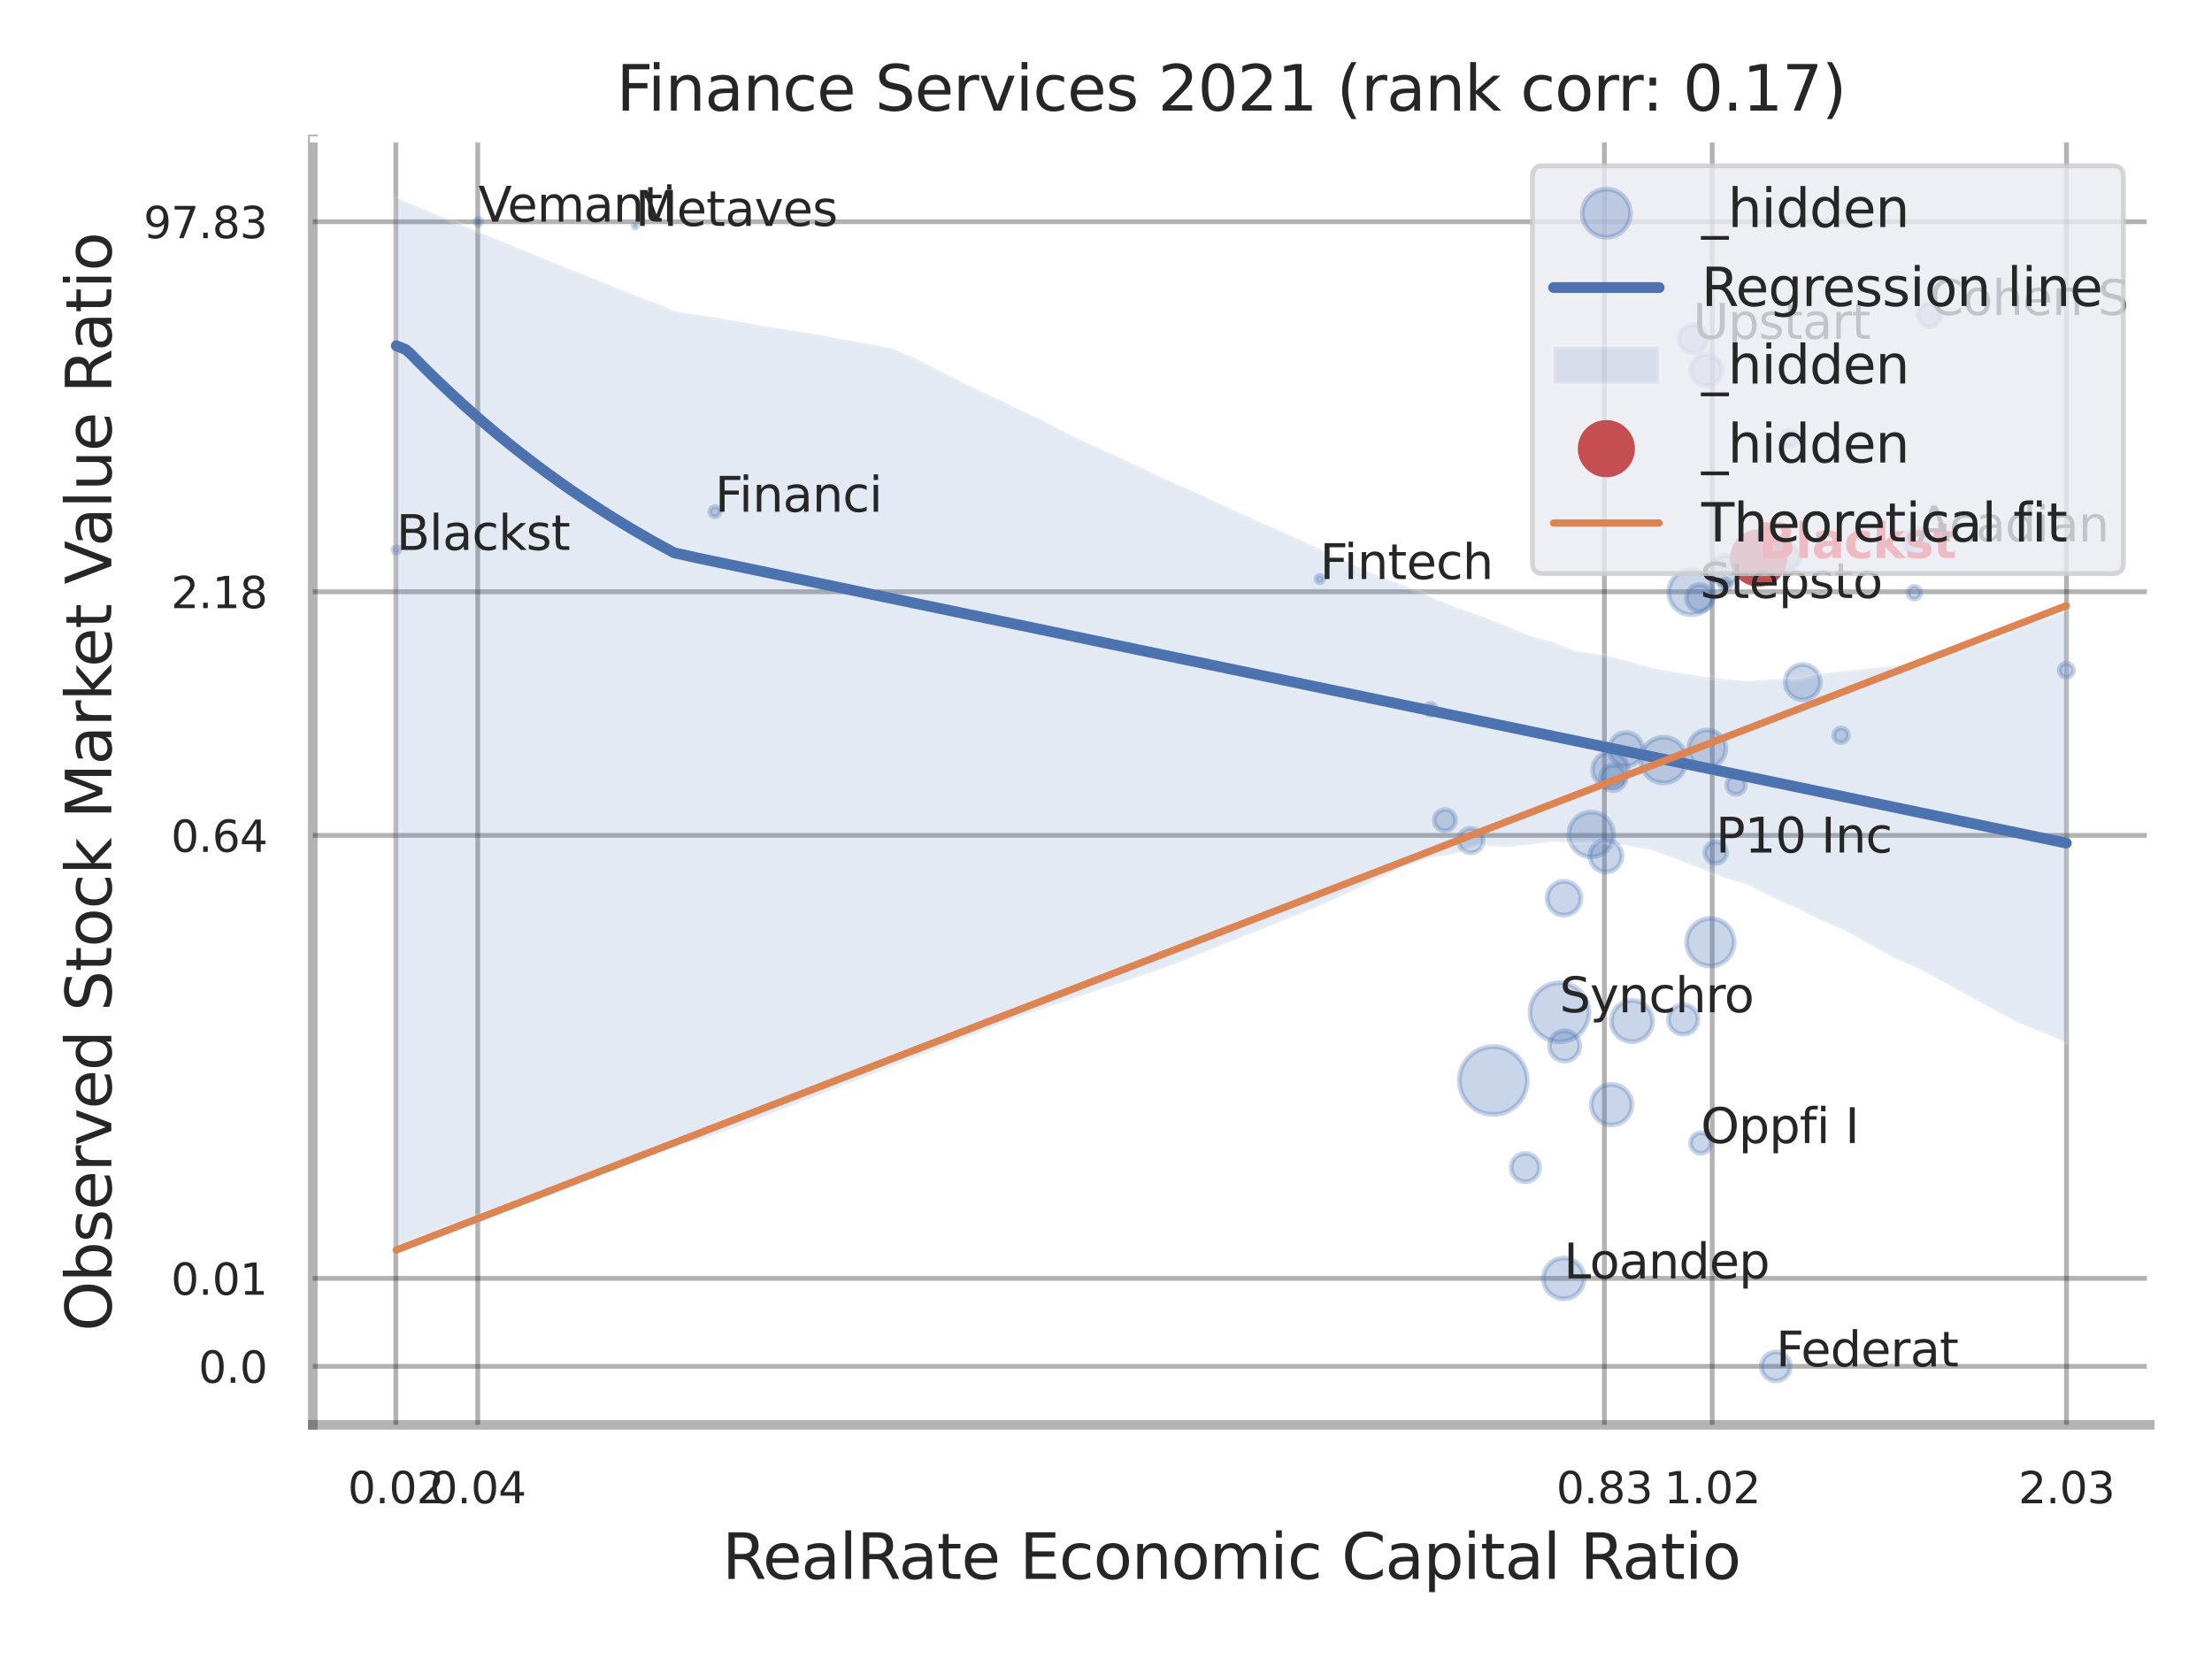<?xml version="1.0" encoding="utf-8" standalone="no"?>
<!DOCTYPE svg PUBLIC "-//W3C//DTD SVG 1.1//EN"
  "http://www.w3.org/Graphics/SVG/1.1/DTD/svg11.dtd">
<svg xmlns:xlink="http://www.w3.org/1999/xlink" width="460.8pt" height="345.6pt" viewBox="0 0 460.8 345.6" xmlns="http://www.w3.org/2000/svg" version="1.1">
 <defs>
  <style type="text/css">*{stroke-linejoin: round; stroke-linecap: butt}</style>
 </defs>
 <g id="figure_1">
  <g id="patch_1">
   <path d="M 0 345.6 
L 460.8 345.6 
L 460.8 0 
L 0 0 
z
" style="fill: #ffffff"/>
  </g>
  <g id="axes_1">
   <g id="patch_2">
    <path d="M 65.16 296.82 
L 447.84 296.82 
L 447.84 29.04 
L 65.16 29.04 
z
" style="fill: #ffffff"/>
   </g>
   <g id="matplotlib.axis_1">
    <g id="xtick_1">
     <g id="line2d_1">
      <path d="M 82.465 296.82 
L 82.465 29.04 
" clip-path="url(#p3222c4da1b)" style="fill: none; stroke: #000000; stroke-opacity: 0.3; stroke-linecap: round"/>
     </g>
     <g id="text_1">
      <!-- 0.02 -->
      <g style="fill: #262626" transform="translate(72.446 313.159) scale(0.09 -0.09)">
       <defs>
        <path id="DejaVuSans-30" d="M 2034 4250 
Q 1547 4250 1301 3770 
Q 1056 3291 1056 2328 
Q 1056 1369 1301 889 
Q 1547 409 2034 409 
Q 2525 409 2770 889 
Q 3016 1369 3016 2328 
Q 3016 3291 2770 3770 
Q 2525 4250 2034 4250 
z
M 2034 4750 
Q 2819 4750 3233 4129 
Q 3647 3509 3647 2328 
Q 3647 1150 3233 529 
Q 2819 -91 2034 -91 
Q 1250 -91 836 529 
Q 422 1150 422 2328 
Q 422 3509 836 4129 
Q 1250 4750 2034 4750 
z
" transform="scale(0.016)"/>
        <path id="DejaVuSans-2e" d="M 684 794 
L 1344 794 
L 1344 0 
L 684 0 
L 684 794 
z
" transform="scale(0.016)"/>
        <path id="DejaVuSans-32" d="M 1228 531 
L 3431 531 
L 3431 0 
L 469 0 
L 469 531 
Q 828 903 1448 1529 
Q 2069 2156 2228 2338 
Q 2531 2678 2651 2914 
Q 2772 3150 2772 3378 
Q 2772 3750 2511 3984 
Q 2250 4219 1831 4219 
Q 1534 4219 1204 4116 
Q 875 4013 500 3803 
L 500 4441 
Q 881 4594 1212 4672 
Q 1544 4750 1819 4750 
Q 2544 4750 2975 4387 
Q 3406 4025 3406 3419 
Q 3406 3131 3298 2873 
Q 3191 2616 2906 2266 
Q 2828 2175 2409 1742 
Q 1991 1309 1228 531 
z
" transform="scale(0.016)"/>
       </defs>
       <use xlink:href="#DejaVuSans-30"/>
       <use xlink:href="#DejaVuSans-2e" transform="translate(63.623 0)"/>
       <use xlink:href="#DejaVuSans-30" transform="translate(95.41 0)"/>
       <use xlink:href="#DejaVuSans-32" transform="translate(159.033 0)"/>
      </g>
     </g>
    </g>
    <g id="xtick_2">
     <g id="line2d_2">
      <path d="M 99.522 296.82 
L 99.522 29.04 
" clip-path="url(#p3222c4da1b)" style="fill: none; stroke: #000000; stroke-opacity: 0.3; stroke-linecap: round"/>
     </g>
     <g id="text_2">
      <!-- 0.04 -->
      <g style="fill: #262626" transform="translate(89.503 313.159) scale(0.09 -0.09)">
       <defs>
        <path id="DejaVuSans-34" d="M 2419 4116 
L 825 1625 
L 2419 1625 
L 2419 4116 
z
M 2253 4666 
L 3047 4666 
L 3047 1625 
L 3713 1625 
L 3713 1100 
L 3047 1100 
L 3047 0 
L 2419 0 
L 2419 1100 
L 313 1100 
L 313 1709 
L 2253 4666 
z
" transform="scale(0.016)"/>
       </defs>
       <use xlink:href="#DejaVuSans-30"/>
       <use xlink:href="#DejaVuSans-2e" transform="translate(63.623 0)"/>
       <use xlink:href="#DejaVuSans-30" transform="translate(95.41 0)"/>
       <use xlink:href="#DejaVuSans-34" transform="translate(159.033 0)"/>
      </g>
     </g>
    </g>
    <g id="xtick_3">
     <g id="line2d_3">
      <path d="M 334.225 296.82 
L 334.225 29.04 
" clip-path="url(#p3222c4da1b)" style="fill: none; stroke: #000000; stroke-opacity: 0.3; stroke-linecap: round"/>
     </g>
     <g id="text_3">
      <!-- 0.83 -->
      <g style="fill: #262626" transform="translate(324.206 313.159) scale(0.09 -0.09)">
       <defs>
        <path id="DejaVuSans-38" d="M 2034 2216 
Q 1584 2216 1326 1975 
Q 1069 1734 1069 1313 
Q 1069 891 1326 650 
Q 1584 409 2034 409 
Q 2484 409 2743 651 
Q 3003 894 3003 1313 
Q 3003 1734 2745 1975 
Q 2488 2216 2034 2216 
z
M 1403 2484 
Q 997 2584 770 2862 
Q 544 3141 544 3541 
Q 544 4100 942 4425 
Q 1341 4750 2034 4750 
Q 2731 4750 3128 4425 
Q 3525 4100 3525 3541 
Q 3525 3141 3298 2862 
Q 3072 2584 2669 2484 
Q 3125 2378 3379 2068 
Q 3634 1759 3634 1313 
Q 3634 634 3220 271 
Q 2806 -91 2034 -91 
Q 1263 -91 848 271 
Q 434 634 434 1313 
Q 434 1759 690 2068 
Q 947 2378 1403 2484 
z
M 1172 3481 
Q 1172 3119 1398 2916 
Q 1625 2713 2034 2713 
Q 2441 2713 2670 2916 
Q 2900 3119 2900 3481 
Q 2900 3844 2670 4047 
Q 2441 4250 2034 4250 
Q 1625 4250 1398 4047 
Q 1172 3844 1172 3481 
z
" transform="scale(0.016)"/>
        <path id="DejaVuSans-33" d="M 2597 2516 
Q 3050 2419 3304 2112 
Q 3559 1806 3559 1356 
Q 3559 666 3084 287 
Q 2609 -91 1734 -91 
Q 1441 -91 1130 -33 
Q 819 25 488 141 
L 488 750 
Q 750 597 1062 519 
Q 1375 441 1716 441 
Q 2309 441 2620 675 
Q 2931 909 2931 1356 
Q 2931 1769 2642 2001 
Q 2353 2234 1838 2234 
L 1294 2234 
L 1294 2753 
L 1863 2753 
Q 2328 2753 2575 2939 
Q 2822 3125 2822 3475 
Q 2822 3834 2567 4026 
Q 2313 4219 1838 4219 
Q 1578 4219 1281 4162 
Q 984 4106 628 3988 
L 628 4550 
Q 988 4650 1302 4700 
Q 1616 4750 1894 4750 
Q 2613 4750 3031 4423 
Q 3450 4097 3450 3541 
Q 3450 3153 3228 2886 
Q 3006 2619 2597 2516 
z
" transform="scale(0.016)"/>
       </defs>
       <use xlink:href="#DejaVuSans-30"/>
       <use xlink:href="#DejaVuSans-2e" transform="translate(63.623 0)"/>
       <use xlink:href="#DejaVuSans-38" transform="translate(95.41 0)"/>
       <use xlink:href="#DejaVuSans-33" transform="translate(159.033 0)"/>
      </g>
     </g>
    </g>
    <g id="xtick_4">
     <g id="line2d_4">
      <path d="M 356.687 296.82 
L 356.687 29.04 
" clip-path="url(#p3222c4da1b)" style="fill: none; stroke: #000000; stroke-opacity: 0.3; stroke-linecap: round"/>
     </g>
     <g id="text_4">
      <!-- 1.02 -->
      <g style="fill: #262626" transform="translate(346.667 313.159) scale(0.09 -0.09)">
       <defs>
        <path id="DejaVuSans-31" d="M 794 531 
L 1825 531 
L 1825 4091 
L 703 3866 
L 703 4441 
L 1819 4666 
L 2450 4666 
L 2450 531 
L 3481 531 
L 3481 0 
L 794 0 
L 794 531 
z
" transform="scale(0.016)"/>
       </defs>
       <use xlink:href="#DejaVuSans-31"/>
       <use xlink:href="#DejaVuSans-2e" transform="translate(63.623 0)"/>
       <use xlink:href="#DejaVuSans-30" transform="translate(95.41 0)"/>
       <use xlink:href="#DejaVuSans-32" transform="translate(159.033 0)"/>
      </g>
     </g>
    </g>
    <g id="xtick_5">
     <g id="line2d_5">
      <path d="M 430.488 296.82 
L 430.488 29.04 
" clip-path="url(#p3222c4da1b)" style="fill: none; stroke: #000000; stroke-opacity: 0.3; stroke-linecap: round"/>
     </g>
     <g id="text_5">
      <!-- 2.03 -->
      <g style="fill: #262626" transform="translate(420.469 313.159) scale(0.09 -0.09)">
       <use xlink:href="#DejaVuSans-32"/>
       <use xlink:href="#DejaVuSans-2e" transform="translate(63.623 0)"/>
       <use xlink:href="#DejaVuSans-30" transform="translate(95.41 0)"/>
       <use xlink:href="#DejaVuSans-33" transform="translate(159.033 0)"/>
      </g>
     </g>
    </g>
    <g id="xtick_6"/>
    <g id="xtick_7"/>
    <g id="text_6">
     <!-- RealRate Economic Capital Ratio -->
     <g style="fill: #262626" transform="translate(150.446 328.908) scale(0.13 -0.13)">
      <defs>
       <path id="DejaVuSans-52" d="M 2841 2188 
Q 3044 2119 3236 1894 
Q 3428 1669 3622 1275 
L 4263 0 
L 3584 0 
L 2988 1197 
Q 2756 1666 2539 1819 
Q 2322 1972 1947 1972 
L 1259 1972 
L 1259 0 
L 628 0 
L 628 4666 
L 2053 4666 
Q 2853 4666 3247 4331 
Q 3641 3997 3641 3322 
Q 3641 2881 3436 2590 
Q 3231 2300 2841 2188 
z
M 1259 4147 
L 1259 2491 
L 2053 2491 
Q 2509 2491 2742 2702 
Q 2975 2913 2975 3322 
Q 2975 3731 2742 3939 
Q 2509 4147 2053 4147 
L 1259 4147 
z
" transform="scale(0.016)"/>
       <path id="DejaVuSans-65" d="M 3597 1894 
L 3597 1613 
L 953 1613 
Q 991 1019 1311 708 
Q 1631 397 2203 397 
Q 2534 397 2845 478 
Q 3156 559 3463 722 
L 3463 178 
Q 3153 47 2828 -22 
Q 2503 -91 2169 -91 
Q 1331 -91 842 396 
Q 353 884 353 1716 
Q 353 2575 817 3079 
Q 1281 3584 2069 3584 
Q 2775 3584 3186 3129 
Q 3597 2675 3597 1894 
z
M 3022 2063 
Q 3016 2534 2758 2815 
Q 2500 3097 2075 3097 
Q 1594 3097 1305 2825 
Q 1016 2553 972 2059 
L 3022 2063 
z
" transform="scale(0.016)"/>
       <path id="DejaVuSans-61" d="M 2194 1759 
Q 1497 1759 1228 1600 
Q 959 1441 959 1056 
Q 959 750 1161 570 
Q 1363 391 1709 391 
Q 2188 391 2477 730 
Q 2766 1069 2766 1631 
L 2766 1759 
L 2194 1759 
z
M 3341 1997 
L 3341 0 
L 2766 0 
L 2766 531 
Q 2569 213 2275 61 
Q 1981 -91 1556 -91 
Q 1019 -91 701 211 
Q 384 513 384 1019 
Q 384 1609 779 1909 
Q 1175 2209 1959 2209 
L 2766 2209 
L 2766 2266 
Q 2766 2663 2505 2880 
Q 2244 3097 1772 3097 
Q 1472 3097 1187 3025 
Q 903 2953 641 2809 
L 641 3341 
Q 956 3463 1253 3523 
Q 1550 3584 1831 3584 
Q 2591 3584 2966 3190 
Q 3341 2797 3341 1997 
z
" transform="scale(0.016)"/>
       <path id="DejaVuSans-6c" d="M 603 4863 
L 1178 4863 
L 1178 0 
L 603 0 
L 603 4863 
z
" transform="scale(0.016)"/>
       <path id="DejaVuSans-74" d="M 1172 4494 
L 1172 3500 
L 2356 3500 
L 2356 3053 
L 1172 3053 
L 1172 1153 
Q 1172 725 1289 603 
Q 1406 481 1766 481 
L 2356 481 
L 2356 0 
L 1766 0 
Q 1100 0 847 248 
Q 594 497 594 1153 
L 594 3053 
L 172 3053 
L 172 3500 
L 594 3500 
L 594 4494 
L 1172 4494 
z
" transform="scale(0.016)"/>
       <path id="DejaVuSans-20" transform="scale(0.016)"/>
       <path id="DejaVuSans-45" d="M 628 4666 
L 3578 4666 
L 3578 4134 
L 1259 4134 
L 1259 2753 
L 3481 2753 
L 3481 2222 
L 1259 2222 
L 1259 531 
L 3634 531 
L 3634 0 
L 628 0 
L 628 4666 
z
" transform="scale(0.016)"/>
       <path id="DejaVuSans-63" d="M 3122 3366 
L 3122 2828 
Q 2878 2963 2633 3030 
Q 2388 3097 2138 3097 
Q 1578 3097 1268 2742 
Q 959 2388 959 1747 
Q 959 1106 1268 751 
Q 1578 397 2138 397 
Q 2388 397 2633 464 
Q 2878 531 3122 666 
L 3122 134 
Q 2881 22 2623 -34 
Q 2366 -91 2075 -91 
Q 1284 -91 818 406 
Q 353 903 353 1747 
Q 353 2603 823 3093 
Q 1294 3584 2113 3584 
Q 2378 3584 2631 3529 
Q 2884 3475 3122 3366 
z
" transform="scale(0.016)"/>
       <path id="DejaVuSans-6f" d="M 1959 3097 
Q 1497 3097 1228 2736 
Q 959 2375 959 1747 
Q 959 1119 1226 758 
Q 1494 397 1959 397 
Q 2419 397 2687 759 
Q 2956 1122 2956 1747 
Q 2956 2369 2687 2733 
Q 2419 3097 1959 3097 
z
M 1959 3584 
Q 2709 3584 3137 3096 
Q 3566 2609 3566 1747 
Q 3566 888 3137 398 
Q 2709 -91 1959 -91 
Q 1206 -91 779 398 
Q 353 888 353 1747 
Q 353 2609 779 3096 
Q 1206 3584 1959 3584 
z
" transform="scale(0.016)"/>
       <path id="DejaVuSans-6e" d="M 3513 2113 
L 3513 0 
L 2938 0 
L 2938 2094 
Q 2938 2591 2744 2837 
Q 2550 3084 2163 3084 
Q 1697 3084 1428 2787 
Q 1159 2491 1159 1978 
L 1159 0 
L 581 0 
L 581 3500 
L 1159 3500 
L 1159 2956 
Q 1366 3272 1645 3428 
Q 1925 3584 2291 3584 
Q 2894 3584 3203 3211 
Q 3513 2838 3513 2113 
z
" transform="scale(0.016)"/>
       <path id="DejaVuSans-6d" d="M 3328 2828 
Q 3544 3216 3844 3400 
Q 4144 3584 4550 3584 
Q 5097 3584 5394 3201 
Q 5691 2819 5691 2113 
L 5691 0 
L 5113 0 
L 5113 2094 
Q 5113 2597 4934 2840 
Q 4756 3084 4391 3084 
Q 3944 3084 3684 2787 
Q 3425 2491 3425 1978 
L 3425 0 
L 2847 0 
L 2847 2094 
Q 2847 2600 2669 2842 
Q 2491 3084 2119 3084 
Q 1678 3084 1418 2786 
Q 1159 2488 1159 1978 
L 1159 0 
L 581 0 
L 581 3500 
L 1159 3500 
L 1159 2956 
Q 1356 3278 1631 3431 
Q 1906 3584 2284 3584 
Q 2666 3584 2933 3390 
Q 3200 3197 3328 2828 
z
" transform="scale(0.016)"/>
       <path id="DejaVuSans-69" d="M 603 3500 
L 1178 3500 
L 1178 0 
L 603 0 
L 603 3500 
z
M 603 4863 
L 1178 4863 
L 1178 4134 
L 603 4134 
L 603 4863 
z
" transform="scale(0.016)"/>
       <path id="DejaVuSans-43" d="M 4122 4306 
L 4122 3641 
Q 3803 3938 3442 4084 
Q 3081 4231 2675 4231 
Q 1875 4231 1450 3742 
Q 1025 3253 1025 2328 
Q 1025 1406 1450 917 
Q 1875 428 2675 428 
Q 3081 428 3442 575 
Q 3803 722 4122 1019 
L 4122 359 
Q 3791 134 3420 21 
Q 3050 -91 2638 -91 
Q 1578 -91 968 557 
Q 359 1206 359 2328 
Q 359 3453 968 4101 
Q 1578 4750 2638 4750 
Q 3056 4750 3426 4639 
Q 3797 4528 4122 4306 
z
" transform="scale(0.016)"/>
       <path id="DejaVuSans-70" d="M 1159 525 
L 1159 -1331 
L 581 -1331 
L 581 3500 
L 1159 3500 
L 1159 2969 
Q 1341 3281 1617 3432 
Q 1894 3584 2278 3584 
Q 2916 3584 3314 3078 
Q 3713 2572 3713 1747 
Q 3713 922 3314 415 
Q 2916 -91 2278 -91 
Q 1894 -91 1617 61 
Q 1341 213 1159 525 
z
M 3116 1747 
Q 3116 2381 2855 2742 
Q 2594 3103 2138 3103 
Q 1681 3103 1420 2742 
Q 1159 2381 1159 1747 
Q 1159 1113 1420 752 
Q 1681 391 2138 391 
Q 2594 391 2855 752 
Q 3116 1113 3116 1747 
z
" transform="scale(0.016)"/>
      </defs>
      <use xlink:href="#DejaVuSans-52"/>
      <use xlink:href="#DejaVuSans-65" transform="translate(64.982 0)"/>
      <use xlink:href="#DejaVuSans-61" transform="translate(126.506 0)"/>
      <use xlink:href="#DejaVuSans-6c" transform="translate(187.785 0)"/>
      <use xlink:href="#DejaVuSans-52" transform="translate(215.568 0)"/>
      <use xlink:href="#DejaVuSans-61" transform="translate(282.801 0)"/>
      <use xlink:href="#DejaVuSans-74" transform="translate(344.08 0)"/>
      <use xlink:href="#DejaVuSans-65" transform="translate(383.289 0)"/>
      <use xlink:href="#DejaVuSans-20" transform="translate(444.812 0)"/>
      <use xlink:href="#DejaVuSans-45" transform="translate(476.6 0)"/>
      <use xlink:href="#DejaVuSans-63" transform="translate(539.783 0)"/>
      <use xlink:href="#DejaVuSans-6f" transform="translate(594.764 0)"/>
      <use xlink:href="#DejaVuSans-6e" transform="translate(655.945 0)"/>
      <use xlink:href="#DejaVuSans-6f" transform="translate(719.324 0)"/>
      <use xlink:href="#DejaVuSans-6d" transform="translate(780.506 0)"/>
      <use xlink:href="#DejaVuSans-69" transform="translate(877.918 0)"/>
      <use xlink:href="#DejaVuSans-63" transform="translate(905.701 0)"/>
      <use xlink:href="#DejaVuSans-20" transform="translate(960.682 0)"/>
      <use xlink:href="#DejaVuSans-43" transform="translate(992.469 0)"/>
      <use xlink:href="#DejaVuSans-61" transform="translate(1062.293 0)"/>
      <use xlink:href="#DejaVuSans-70" transform="translate(1123.572 0)"/>
      <use xlink:href="#DejaVuSans-69" transform="translate(1187.049 0)"/>
      <use xlink:href="#DejaVuSans-74" transform="translate(1214.832 0)"/>
      <use xlink:href="#DejaVuSans-61" transform="translate(1254.041 0)"/>
      <use xlink:href="#DejaVuSans-6c" transform="translate(1315.32 0)"/>
      <use xlink:href="#DejaVuSans-20" transform="translate(1343.104 0)"/>
      <use xlink:href="#DejaVuSans-52" transform="translate(1374.891 0)"/>
      <use xlink:href="#DejaVuSans-61" transform="translate(1442.123 0)"/>
      <use xlink:href="#DejaVuSans-74" transform="translate(1503.402 0)"/>
      <use xlink:href="#DejaVuSans-69" transform="translate(1542.611 0)"/>
      <use xlink:href="#DejaVuSans-6f" transform="translate(1570.395 0)"/>
     </g>
    </g>
   </g>
   <g id="matplotlib.axis_2">
    <g id="ytick_1">
     <g id="line2d_6">
      <path d="M 65.16 284.635 
L 447.84 284.635 
" clip-path="url(#p3222c4da1b)" style="fill: none; stroke: #000000; stroke-opacity: 0.3; stroke-linecap: round"/>
     </g>
     <g id="text_7">
      <!-- 0.0 -->
      <g style="fill: #262626" transform="translate(41.347 288.054) scale(0.09 -0.09)">
       <use xlink:href="#DejaVuSans-30"/>
       <use xlink:href="#DejaVuSans-2e" transform="translate(63.623 0)"/>
       <use xlink:href="#DejaVuSans-30" transform="translate(95.41 0)"/>
      </g>
     </g>
    </g>
    <g id="ytick_2">
     <g id="line2d_7">
      <path d="M 65.16 266.305 
L 447.84 266.305 
" clip-path="url(#p3222c4da1b)" style="fill: none; stroke: #000000; stroke-opacity: 0.3; stroke-linecap: round"/>
     </g>
     <g id="text_8">
      <!-- 0.01 -->
      <g style="fill: #262626" transform="translate(35.621 269.724) scale(0.09 -0.09)">
       <use xlink:href="#DejaVuSans-30"/>
       <use xlink:href="#DejaVuSans-2e" transform="translate(63.623 0)"/>
       <use xlink:href="#DejaVuSans-30" transform="translate(95.41 0)"/>
       <use xlink:href="#DejaVuSans-31" transform="translate(159.033 0)"/>
      </g>
     </g>
    </g>
    <g id="ytick_3">
     <g id="line2d_8">
      <path d="M 65.16 174.031 
L 447.84 174.031 
" clip-path="url(#p3222c4da1b)" style="fill: none; stroke: #000000; stroke-opacity: 0.3; stroke-linecap: round"/>
     </g>
     <g id="text_9">
      <!-- 0.64 -->
      <g style="fill: #262626" transform="translate(35.621 177.451) scale(0.09 -0.09)">
       <defs>
        <path id="DejaVuSans-36" d="M 2113 2584 
Q 1688 2584 1439 2293 
Q 1191 2003 1191 1497 
Q 1191 994 1439 701 
Q 1688 409 2113 409 
Q 2538 409 2786 701 
Q 3034 994 3034 1497 
Q 3034 2003 2786 2293 
Q 2538 2584 2113 2584 
z
M 3366 4563 
L 3366 3988 
Q 3128 4100 2886 4159 
Q 2644 4219 2406 4219 
Q 1781 4219 1451 3797 
Q 1122 3375 1075 2522 
Q 1259 2794 1537 2939 
Q 1816 3084 2150 3084 
Q 2853 3084 3261 2657 
Q 3669 2231 3669 1497 
Q 3669 778 3244 343 
Q 2819 -91 2113 -91 
Q 1303 -91 875 529 
Q 447 1150 447 2328 
Q 447 3434 972 4092 
Q 1497 4750 2381 4750 
Q 2619 4750 2861 4703 
Q 3103 4656 3366 4563 
z
" transform="scale(0.016)"/>
       </defs>
       <use xlink:href="#DejaVuSans-30"/>
       <use xlink:href="#DejaVuSans-2e" transform="translate(63.623 0)"/>
       <use xlink:href="#DejaVuSans-36" transform="translate(95.41 0)"/>
       <use xlink:href="#DejaVuSans-34" transform="translate(159.033 0)"/>
      </g>
     </g>
    </g>
    <g id="ytick_4">
     <g id="line2d_9">
      <path d="M 65.16 123.273 
L 447.84 123.273 
" clip-path="url(#p3222c4da1b)" style="fill: none; stroke: #000000; stroke-opacity: 0.3; stroke-linecap: round"/>
     </g>
     <g id="text_10">
      <!-- 2.18 -->
      <g style="fill: #262626" transform="translate(35.621 126.692) scale(0.09 -0.09)">
       <use xlink:href="#DejaVuSans-32"/>
       <use xlink:href="#DejaVuSans-2e" transform="translate(63.623 0)"/>
       <use xlink:href="#DejaVuSans-31" transform="translate(95.41 0)"/>
       <use xlink:href="#DejaVuSans-38" transform="translate(159.033 0)"/>
      </g>
     </g>
    </g>
    <g id="ytick_5">
     <g id="line2d_10">
      <path d="M 65.16 46.198 
L 447.84 46.198 
" clip-path="url(#p3222c4da1b)" style="fill: none; stroke: #000000; stroke-opacity: 0.3; stroke-linecap: round"/>
     </g>
     <g id="text_11">
      <!-- 97.83 -->
      <g style="fill: #262626" transform="translate(29.895 49.617) scale(0.09 -0.09)">
       <defs>
        <path id="DejaVuSans-39" d="M 703 97 
L 703 672 
Q 941 559 1184 500 
Q 1428 441 1663 441 
Q 2288 441 2617 861 
Q 2947 1281 2994 2138 
Q 2813 1869 2534 1725 
Q 2256 1581 1919 1581 
Q 1219 1581 811 2004 
Q 403 2428 403 3163 
Q 403 3881 828 4315 
Q 1253 4750 1959 4750 
Q 2769 4750 3195 4129 
Q 3622 3509 3622 2328 
Q 3622 1225 3098 567 
Q 2575 -91 1691 -91 
Q 1453 -91 1209 -44 
Q 966 3 703 97 
z
M 1959 2075 
Q 2384 2075 2632 2365 
Q 2881 2656 2881 3163 
Q 2881 3666 2632 3958 
Q 2384 4250 1959 4250 
Q 1534 4250 1286 3958 
Q 1038 3666 1038 3163 
Q 1038 2656 1286 2365 
Q 1534 2075 1959 2075 
z
" transform="scale(0.016)"/>
        <path id="DejaVuSans-37" d="M 525 4666 
L 3525 4666 
L 3525 4397 
L 1831 0 
L 1172 0 
L 2766 4134 
L 525 4134 
L 525 4666 
z
" transform="scale(0.016)"/>
       </defs>
       <use xlink:href="#DejaVuSans-39"/>
       <use xlink:href="#DejaVuSans-37" transform="translate(63.623 0)"/>
       <use xlink:href="#DejaVuSans-2e" transform="translate(127.246 0)"/>
       <use xlink:href="#DejaVuSans-38" transform="translate(159.033 0)"/>
       <use xlink:href="#DejaVuSans-33" transform="translate(222.656 0)"/>
      </g>
     </g>
    </g>
    <g id="ytick_6"/>
    <g id="ytick_7"/>
    <g id="ytick_8"/>
    <g id="ytick_9"/>
    <g id="text_12">
     <!-- Observed Stock Market Value Ratio -->
     <g style="fill: #262626" transform="translate(23.191 277.332) rotate(-90) scale(0.13 -0.13)">
      <defs>
       <path id="DejaVuSans-4f" d="M 2522 4238 
Q 1834 4238 1429 3725 
Q 1025 3213 1025 2328 
Q 1025 1447 1429 934 
Q 1834 422 2522 422 
Q 3209 422 3611 934 
Q 4013 1447 4013 2328 
Q 4013 3213 3611 3725 
Q 3209 4238 2522 4238 
z
M 2522 4750 
Q 3503 4750 4090 4092 
Q 4678 3434 4678 2328 
Q 4678 1225 4090 567 
Q 3503 -91 2522 -91 
Q 1538 -91 948 565 
Q 359 1222 359 2328 
Q 359 3434 948 4092 
Q 1538 4750 2522 4750 
z
" transform="scale(0.016)"/>
       <path id="DejaVuSans-62" d="M 3116 1747 
Q 3116 2381 2855 2742 
Q 2594 3103 2138 3103 
Q 1681 3103 1420 2742 
Q 1159 2381 1159 1747 
Q 1159 1113 1420 752 
Q 1681 391 2138 391 
Q 2594 391 2855 752 
Q 3116 1113 3116 1747 
z
M 1159 2969 
Q 1341 3281 1617 3432 
Q 1894 3584 2278 3584 
Q 2916 3584 3314 3078 
Q 3713 2572 3713 1747 
Q 3713 922 3314 415 
Q 2916 -91 2278 -91 
Q 1894 -91 1617 61 
Q 1341 213 1159 525 
L 1159 0 
L 581 0 
L 581 4863 
L 1159 4863 
L 1159 2969 
z
" transform="scale(0.016)"/>
       <path id="DejaVuSans-73" d="M 2834 3397 
L 2834 2853 
Q 2591 2978 2328 3040 
Q 2066 3103 1784 3103 
Q 1356 3103 1142 2972 
Q 928 2841 928 2578 
Q 928 2378 1081 2264 
Q 1234 2150 1697 2047 
L 1894 2003 
Q 2506 1872 2764 1633 
Q 3022 1394 3022 966 
Q 3022 478 2636 193 
Q 2250 -91 1575 -91 
Q 1294 -91 989 -36 
Q 684 19 347 128 
L 347 722 
Q 666 556 975 473 
Q 1284 391 1588 391 
Q 1994 391 2212 530 
Q 2431 669 2431 922 
Q 2431 1156 2273 1281 
Q 2116 1406 1581 1522 
L 1381 1569 
Q 847 1681 609 1914 
Q 372 2147 372 2553 
Q 372 3047 722 3315 
Q 1072 3584 1716 3584 
Q 2034 3584 2315 3537 
Q 2597 3491 2834 3397 
z
" transform="scale(0.016)"/>
       <path id="DejaVuSans-72" d="M 2631 2963 
Q 2534 3019 2420 3045 
Q 2306 3072 2169 3072 
Q 1681 3072 1420 2755 
Q 1159 2438 1159 1844 
L 1159 0 
L 581 0 
L 581 3500 
L 1159 3500 
L 1159 2956 
Q 1341 3275 1631 3429 
Q 1922 3584 2338 3584 
Q 2397 3584 2469 3576 
Q 2541 3569 2628 3553 
L 2631 2963 
z
" transform="scale(0.016)"/>
       <path id="DejaVuSans-76" d="M 191 3500 
L 800 3500 
L 1894 563 
L 2988 3500 
L 3597 3500 
L 2284 0 
L 1503 0 
L 191 3500 
z
" transform="scale(0.016)"/>
       <path id="DejaVuSans-64" d="M 2906 2969 
L 2906 4863 
L 3481 4863 
L 3481 0 
L 2906 0 
L 2906 525 
Q 2725 213 2448 61 
Q 2172 -91 1784 -91 
Q 1150 -91 751 415 
Q 353 922 353 1747 
Q 353 2572 751 3078 
Q 1150 3584 1784 3584 
Q 2172 3584 2448 3432 
Q 2725 3281 2906 2969 
z
M 947 1747 
Q 947 1113 1208 752 
Q 1469 391 1925 391 
Q 2381 391 2643 752 
Q 2906 1113 2906 1747 
Q 2906 2381 2643 2742 
Q 2381 3103 1925 3103 
Q 1469 3103 1208 2742 
Q 947 2381 947 1747 
z
" transform="scale(0.016)"/>
       <path id="DejaVuSans-53" d="M 3425 4513 
L 3425 3897 
Q 3066 4069 2747 4153 
Q 2428 4238 2131 4238 
Q 1616 4238 1336 4038 
Q 1056 3838 1056 3469 
Q 1056 3159 1242 3001 
Q 1428 2844 1947 2747 
L 2328 2669 
Q 3034 2534 3370 2195 
Q 3706 1856 3706 1288 
Q 3706 609 3251 259 
Q 2797 -91 1919 -91 
Q 1588 -91 1214 -16 
Q 841 59 441 206 
L 441 856 
Q 825 641 1194 531 
Q 1563 422 1919 422 
Q 2459 422 2753 634 
Q 3047 847 3047 1241 
Q 3047 1584 2836 1778 
Q 2625 1972 2144 2069 
L 1759 2144 
Q 1053 2284 737 2584 
Q 422 2884 422 3419 
Q 422 4038 858 4394 
Q 1294 4750 2059 4750 
Q 2388 4750 2728 4690 
Q 3069 4631 3425 4513 
z
" transform="scale(0.016)"/>
       <path id="DejaVuSans-6b" d="M 581 4863 
L 1159 4863 
L 1159 1991 
L 2875 3500 
L 3609 3500 
L 1753 1863 
L 3688 0 
L 2938 0 
L 1159 1709 
L 1159 0 
L 581 0 
L 581 4863 
z
" transform="scale(0.016)"/>
       <path id="DejaVuSans-4d" d="M 628 4666 
L 1569 4666 
L 2759 1491 
L 3956 4666 
L 4897 4666 
L 4897 0 
L 4281 0 
L 4281 4097 
L 3078 897 
L 2444 897 
L 1241 4097 
L 1241 0 
L 628 0 
L 628 4666 
z
" transform="scale(0.016)"/>
       <path id="DejaVuSans-56" d="M 1831 0 
L 50 4666 
L 709 4666 
L 2188 738 
L 3669 4666 
L 4325 4666 
L 2547 0 
L 1831 0 
z
" transform="scale(0.016)"/>
       <path id="DejaVuSans-75" d="M 544 1381 
L 544 3500 
L 1119 3500 
L 1119 1403 
Q 1119 906 1312 657 
Q 1506 409 1894 409 
Q 2359 409 2629 706 
Q 2900 1003 2900 1516 
L 2900 3500 
L 3475 3500 
L 3475 0 
L 2900 0 
L 2900 538 
Q 2691 219 2414 64 
Q 2138 -91 1772 -91 
Q 1169 -91 856 284 
Q 544 659 544 1381 
z
M 1991 3584 
L 1991 3584 
z
" transform="scale(0.016)"/>
      </defs>
      <use xlink:href="#DejaVuSans-4f"/>
      <use xlink:href="#DejaVuSans-62" transform="translate(78.711 0)"/>
      <use xlink:href="#DejaVuSans-73" transform="translate(142.188 0)"/>
      <use xlink:href="#DejaVuSans-65" transform="translate(194.287 0)"/>
      <use xlink:href="#DejaVuSans-72" transform="translate(255.811 0)"/>
      <use xlink:href="#DejaVuSans-76" transform="translate(296.924 0)"/>
      <use xlink:href="#DejaVuSans-65" transform="translate(356.104 0)"/>
      <use xlink:href="#DejaVuSans-64" transform="translate(417.627 0)"/>
      <use xlink:href="#DejaVuSans-20" transform="translate(481.104 0)"/>
      <use xlink:href="#DejaVuSans-53" transform="translate(512.891 0)"/>
      <use xlink:href="#DejaVuSans-74" transform="translate(576.367 0)"/>
      <use xlink:href="#DejaVuSans-6f" transform="translate(615.576 0)"/>
      <use xlink:href="#DejaVuSans-63" transform="translate(676.758 0)"/>
      <use xlink:href="#DejaVuSans-6b" transform="translate(731.738 0)"/>
      <use xlink:href="#DejaVuSans-20" transform="translate(789.648 0)"/>
      <use xlink:href="#DejaVuSans-4d" transform="translate(821.436 0)"/>
      <use xlink:href="#DejaVuSans-61" transform="translate(907.715 0)"/>
      <use xlink:href="#DejaVuSans-72" transform="translate(968.994 0)"/>
      <use xlink:href="#DejaVuSans-6b" transform="translate(1010.107 0)"/>
      <use xlink:href="#DejaVuSans-65" transform="translate(1064.393 0)"/>
      <use xlink:href="#DejaVuSans-74" transform="translate(1125.916 0)"/>
      <use xlink:href="#DejaVuSans-20" transform="translate(1165.125 0)"/>
      <use xlink:href="#DejaVuSans-56" transform="translate(1196.912 0)"/>
      <use xlink:href="#DejaVuSans-61" transform="translate(1257.57 0)"/>
      <use xlink:href="#DejaVuSans-6c" transform="translate(1318.85 0)"/>
      <use xlink:href="#DejaVuSans-75" transform="translate(1346.633 0)"/>
      <use xlink:href="#DejaVuSans-65" transform="translate(1410.012 0)"/>
      <use xlink:href="#DejaVuSans-20" transform="translate(1471.535 0)"/>
      <use xlink:href="#DejaVuSans-52" transform="translate(1503.322 0)"/>
      <use xlink:href="#DejaVuSans-61" transform="translate(1570.555 0)"/>
      <use xlink:href="#DejaVuSans-74" transform="translate(1631.834 0)"/>
      <use xlink:href="#DejaVuSans-69" transform="translate(1671.043 0)"/>
      <use xlink:href="#DejaVuSans-6f" transform="translate(1698.826 0)"/>
     </g>
    </g>
   </g>
   <g id="PathCollection_1">
    <path d="M 372.958 92.999 
C 373.403 92.999 373.83 92.822 374.144 92.508 
C 374.459 92.194 374.635 91.767 374.635 91.322 
C 374.635 90.877 374.459 90.451 374.144 90.136 
C 373.83 89.822 373.403 89.645 372.958 89.645 
C 372.514 89.645 372.087 89.822 371.772 90.136 
C 371.458 90.451 371.281 90.877 371.281 91.322 
C 371.281 91.767 371.458 92.194 371.772 92.508 
C 372.087 92.822 372.514 92.999 372.958 92.999 
z
" clip-path="url(#p3222c4da1b)" style="fill: #4c72b0; fill-opacity: 0.3; stroke: #4c72b0; stroke-opacity: 0.3"/>
    <path d="M 430.445 141.117 
C 430.837 141.117 431.212 140.962 431.489 140.685 
C 431.765 140.408 431.921 140.033 431.921 139.642 
C 431.921 139.251 431.765 138.875 431.489 138.599 
C 431.212 138.322 430.837 138.167 430.445 138.167 
C 430.054 138.167 429.679 138.322 429.402 138.599 
C 429.126 138.875 428.97 139.251 428.97 139.642 
C 428.97 140.033 429.126 140.408 429.402 140.685 
C 429.679 140.962 430.054 141.117 430.445 141.117 
z
" clip-path="url(#p3222c4da1b)" style="fill: #4c72b0; fill-opacity: 0.3; stroke: #4c72b0; stroke-opacity: 0.3"/>
    <path d="M 311.084 232.164 
C 312.959 232.164 314.758 231.418 316.084 230.092 
C 317.41 228.766 318.155 226.968 318.155 225.092 
C 318.155 223.217 317.41 221.418 316.084 220.092 
C 314.758 218.766 312.959 218.021 311.084 218.021 
C 309.208 218.021 307.41 218.766 306.084 220.092 
C 304.758 221.418 304.013 223.217 304.013 225.092 
C 304.013 226.968 304.758 228.766 306.084 230.092 
C 307.41 231.418 309.208 232.164 311.084 232.164 
z
" clip-path="url(#p3222c4da1b)" style="fill: #4c72b0; fill-opacity: 0.3; stroke: #4c72b0; stroke-opacity: 0.3"/>
    <path d="M 334.535 181.641 
C 335.421 181.641 336.27 181.289 336.896 180.663 
C 337.522 180.037 337.874 179.188 337.874 178.303 
C 337.874 177.418 337.522 176.569 336.896 175.943 
C 336.27 175.317 335.421 174.965 334.535 174.965 
C 333.65 174.965 332.801 175.317 332.175 175.943 
C 331.549 176.569 331.197 177.418 331.197 178.303 
C 331.197 179.188 331.549 180.037 332.175 180.663 
C 332.801 181.289 333.65 181.641 334.535 181.641 
z
" clip-path="url(#p3222c4da1b)" style="fill: #4c72b0; fill-opacity: 0.3; stroke: #4c72b0; stroke-opacity: 0.3"/>
    <path d="M 317.755 246.18 
C 318.535 246.18 319.283 245.87 319.834 245.319 
C 320.386 244.767 320.696 244.019 320.696 243.239 
C 320.696 242.459 320.386 241.711 319.834 241.159 
C 319.283 240.608 318.535 240.298 317.755 240.298 
C 316.975 240.298 316.227 240.608 315.675 241.159 
C 315.124 241.711 314.814 242.459 314.814 243.239 
C 314.814 244.019 315.124 244.767 315.675 245.319 
C 316.227 245.87 316.975 246.18 317.755 246.18 
z
" clip-path="url(#p3222c4da1b)" style="fill: #4c72b0; fill-opacity: 0.3; stroke: #4c72b0; stroke-opacity: 0.3"/>
    <path d="M 356.299 201.239 
C 357.611 201.239 358.87 200.718 359.797 199.79 
C 360.725 198.863 361.246 197.604 361.246 196.293 
C 361.246 194.981 360.725 193.722 359.797 192.795 
C 358.87 191.867 357.611 191.346 356.299 191.346 
C 354.988 191.346 353.729 191.867 352.802 192.795 
C 351.874 193.722 351.353 194.981 351.353 196.293 
C 351.353 197.604 351.874 198.863 352.802 199.79 
C 353.729 200.718 354.988 201.239 356.299 201.239 
z
" clip-path="url(#p3222c4da1b)" style="fill: #4c72b0; fill-opacity: 0.3; stroke: #4c72b0; stroke-opacity: 0.3"/>
    <path d="M 132.336 47.498 
C 132.451 47.498 132.562 47.452 132.643 47.371 
C 132.725 47.289 132.771 47.179 132.771 47.063 
C 132.771 46.948 132.725 46.838 132.643 46.756 
C 132.562 46.675 132.451 46.629 132.336 46.629 
C 132.221 46.629 132.11 46.675 132.029 46.756 
C 131.947 46.838 131.902 46.948 131.902 47.063 
C 131.902 47.179 131.947 47.289 132.029 47.371 
C 132.11 47.452 132.221 47.498 132.336 47.498 
z
" clip-path="url(#p3222c4da1b)" style="fill: #4c72b0; fill-opacity: 0.3; stroke: #4c72b0; stroke-opacity: 0.3"/>
    <path d="M 339.976 217.004 
C 341.116 217.004 342.209 216.551 343.015 215.745 
C 343.821 214.939 344.274 213.846 344.274 212.706 
C 344.274 211.566 343.821 210.473 343.015 209.667 
C 342.209 208.862 341.116 208.409 339.976 208.409 
C 338.837 208.409 337.744 208.862 336.938 209.667 
C 336.132 210.473 335.679 211.566 335.679 212.706 
C 335.679 213.846 336.132 214.939 336.938 215.745 
C 337.744 216.551 338.837 217.004 339.976 217.004 
z
" clip-path="url(#p3222c4da1b)" style="fill: #4c72b0; fill-opacity: 0.3; stroke: #4c72b0; stroke-opacity: 0.3"/>
    <path d="M 355.642 159.823 
C 356.669 159.823 357.655 159.414 358.382 158.688 
C 359.108 157.961 359.517 156.975 359.517 155.948 
C 359.517 154.92 359.108 153.934 358.382 153.208 
C 357.655 152.481 356.669 152.073 355.642 152.073 
C 354.614 152.073 353.628 152.481 352.902 153.208 
C 352.175 153.934 351.767 154.92 351.767 155.948 
C 351.767 156.975 352.175 157.961 352.902 158.688 
C 353.628 159.414 354.614 159.823 355.642 159.823 
z
" clip-path="url(#p3222c4da1b)" style="fill: #4c72b0; fill-opacity: 0.3; stroke: #4c72b0; stroke-opacity: 0.3"/>
    <path d="M 369.953 287.661 
C 370.752 287.661 371.518 287.343 372.083 286.778 
C 372.648 286.213 372.965 285.447 372.965 284.648 
C 372.965 283.849 372.648 283.083 372.083 282.518 
C 371.518 281.953 370.752 281.636 369.953 281.636 
C 369.154 281.636 368.387 281.953 367.822 282.518 
C 367.258 283.083 366.94 283.849 366.94 284.648 
C 366.94 285.447 367.258 286.213 367.822 286.778 
C 368.387 287.343 369.154 287.661 369.953 287.661 
z
" clip-path="url(#p3222c4da1b)" style="fill: #4c72b0; fill-opacity: 0.3; stroke: #4c72b0; stroke-opacity: 0.3"/>
    <path d="M 383.526 154.708 
C 383.933 154.708 384.323 154.546 384.61 154.259 
C 384.898 153.971 385.06 153.581 385.06 153.174 
C 385.06 152.767 384.898 152.377 384.61 152.09 
C 384.323 151.802 383.933 151.64 383.526 151.64 
C 383.119 151.64 382.729 151.802 382.441 152.09 
C 382.154 152.377 381.992 152.767 381.992 153.174 
C 381.992 153.581 382.154 153.971 382.441 154.259 
C 382.729 154.546 383.119 154.708 383.526 154.708 
z
" clip-path="url(#p3222c4da1b)" style="fill: #4c72b0; fill-opacity: 0.3; stroke: #4c72b0; stroke-opacity: 0.3"/>
    <path d="M 331.48 178.499 
C 332.717 178.499 333.903 178.007 334.778 177.133 
C 335.652 176.258 336.144 175.072 336.144 173.835 
C 336.144 172.598 335.652 171.411 334.778 170.536 
C 333.903 169.662 332.717 169.17 331.48 169.17 
C 330.243 169.17 329.056 169.662 328.182 170.536 
C 327.307 171.411 326.815 172.598 326.815 173.835 
C 326.815 175.072 327.307 176.258 328.182 177.133 
C 329.056 178.007 330.243 178.499 331.48 178.499 
z
" clip-path="url(#p3222c4da1b)" style="fill: #4c72b0; fill-opacity: 0.3; stroke: #4c72b0; stroke-opacity: 0.3"/>
    <path d="M 375.541 145.757 
C 376.51 145.757 377.439 145.372 378.124 144.687 
C 378.808 144.002 379.193 143.073 379.193 142.105 
C 379.193 141.136 378.808 140.207 378.124 139.522 
C 377.439 138.838 376.51 138.453 375.541 138.453 
C 374.573 138.453 373.644 138.838 372.959 139.522 
C 372.274 140.207 371.89 141.136 371.89 142.105 
C 371.89 143.073 372.274 144.002 372.959 144.687 
C 373.644 145.372 374.573 145.757 375.541 145.757 
z
" clip-path="url(#p3222c4da1b)" style="fill: #4c72b0; fill-opacity: 0.3; stroke: #4c72b0; stroke-opacity: 0.3"/>
    <path d="M 401.901 68.009 
C 402.536 68.009 403.144 67.757 403.592 67.308 
C 404.041 66.86 404.293 66.252 404.293 65.617 
C 404.293 64.983 404.041 64.375 403.592 63.926 
C 403.144 63.478 402.536 63.226 401.901 63.226 
C 401.267 63.226 400.659 63.478 400.21 63.926 
C 399.762 64.375 399.51 64.983 399.51 65.617 
C 399.51 66.252 399.762 66.86 400.21 67.308 
C 400.659 67.757 401.267 68.009 401.901 68.009 
z
" clip-path="url(#p3222c4da1b)" style="fill: #4c72b0; fill-opacity: 0.3; stroke: #4c72b0; stroke-opacity: 0.3"/>
    <path d="M 355.464 80.381 
C 356.324 80.381 357.149 80.04 357.757 79.431 
C 358.365 78.823 358.707 77.998 358.707 77.138 
C 358.707 76.278 358.365 75.453 357.757 74.845 
C 357.149 74.237 356.324 73.895 355.464 73.895 
C 354.604 73.895 353.779 74.237 353.171 74.845 
C 352.563 75.453 352.221 76.278 352.221 77.138 
C 352.221 77.998 352.563 78.823 353.171 79.431 
C 353.779 80.04 354.604 80.381 355.464 80.381 
z
" clip-path="url(#p3222c4da1b)" style="fill: #4c72b0; fill-opacity: 0.3; stroke: #4c72b0; stroke-opacity: 0.3"/>
    <path d="M 148.933 107.656 
C 149.213 107.656 149.481 107.545 149.678 107.347 
C 149.876 107.149 149.987 106.881 149.987 106.602 
C 149.987 106.322 149.876 106.054 149.678 105.856 
C 149.481 105.659 149.213 105.548 148.933 105.548 
C 148.654 105.548 148.385 105.659 148.188 105.856 
C 147.99 106.054 147.879 106.322 147.879 106.602 
C 147.879 106.881 147.99 107.149 148.188 107.347 
C 148.385 107.545 148.654 107.656 148.933 107.656 
z
" clip-path="url(#p3222c4da1b)" style="fill: #4c72b0; fill-opacity: 0.3; stroke: #4c72b0; stroke-opacity: 0.3"/>
    <path d="M 325.814 190.627 
C 326.746 190.627 327.639 190.257 328.298 189.598 
C 328.957 188.939 329.327 188.045 329.327 187.114 
C 329.327 186.182 328.957 185.288 328.298 184.629 
C 327.639 183.971 326.746 183.6 325.814 183.6 
C 324.882 183.6 323.989 183.971 323.33 184.629 
C 322.671 185.288 322.301 186.182 322.301 187.114 
C 322.301 188.045 322.671 188.939 323.33 189.598 
C 323.989 190.257 324.882 190.627 325.814 190.627 
z
" clip-path="url(#p3222c4da1b)" style="fill: #4c72b0; fill-opacity: 0.3; stroke: #4c72b0; stroke-opacity: 0.3"/>
    <path d="M 366.359 121.7 
C 367.804 121.7 369.191 121.126 370.213 120.104 
C 371.235 119.082 371.809 117.695 371.809 116.25 
C 371.809 114.805 371.235 113.418 370.213 112.396 
C 369.191 111.374 367.804 110.8 366.359 110.8 
C 364.914 110.8 363.527 111.374 362.505 112.396 
C 361.483 113.418 360.909 114.805 360.909 116.25 
C 360.909 117.695 361.483 119.082 362.505 120.104 
C 363.527 121.126 364.914 121.7 366.359 121.7 
z
" clip-path="url(#p3222c4da1b)" style="fill: #4c72b0; fill-opacity: 0.3; stroke: #4c72b0; stroke-opacity: 0.3"/>
    <path d="M 335.724 234.354 
C 336.844 234.354 337.919 233.908 338.711 233.116 
C 339.503 232.324 339.948 231.249 339.948 230.129 
C 339.948 229.009 339.503 227.934 338.711 227.142 
C 337.919 226.35 336.844 225.905 335.724 225.905 
C 334.603 225.905 333.529 226.35 332.737 227.142 
C 331.944 227.934 331.499 229.009 331.499 230.129 
C 331.499 231.249 331.944 232.324 332.737 233.116 
C 333.529 233.908 334.603 234.354 335.724 234.354 
z
" clip-path="url(#p3222c4da1b)" style="fill: #4c72b0; fill-opacity: 0.3; stroke: #4c72b0; stroke-opacity: 0.3"/>
    <path d="M 359.403 122.976 
C 359.719 122.976 360.022 122.851 360.245 122.627 
C 360.468 122.404 360.594 122.101 360.594 121.786 
C 360.594 121.47 360.468 121.167 360.245 120.944 
C 360.022 120.721 359.719 120.595 359.403 120.595 
C 359.088 120.595 358.785 120.721 358.562 120.944 
C 358.338 121.167 358.213 121.47 358.213 121.786 
C 358.213 122.101 358.338 122.404 358.562 122.627 
C 358.785 122.851 359.088 122.976 359.403 122.976 
z
" clip-path="url(#p3222c4da1b)" style="fill: #4c72b0; fill-opacity: 0.3; stroke: #4c72b0; stroke-opacity: 0.3"/>
    <path d="M 82.555 115.267 
C 82.742 115.267 82.921 115.193 83.054 115.061 
C 83.186 114.928 83.26 114.749 83.26 114.562 
C 83.26 114.375 83.186 114.195 83.054 114.063 
C 82.921 113.93 82.742 113.856 82.555 113.856 
C 82.367 113.856 82.188 113.93 82.056 114.063 
C 81.923 114.195 81.849 114.375 81.849 114.562 
C 81.849 114.749 81.923 114.928 82.056 115.061 
C 82.188 115.193 82.367 115.267 82.555 115.267 
z
" clip-path="url(#p3222c4da1b)" style="fill: #4c72b0; fill-opacity: 0.3; stroke: #4c72b0; stroke-opacity: 0.3"/>
    <path d="M 338.713 159.618 
C 339.643 159.618 340.534 159.248 341.191 158.591 
C 341.848 157.934 342.217 157.043 342.217 156.114 
C 342.217 155.184 341.848 154.293 341.191 153.636 
C 340.534 152.979 339.643 152.61 338.713 152.61 
C 337.784 152.61 336.893 152.979 336.236 153.636 
C 335.578 154.293 335.209 155.184 335.209 156.114 
C 335.209 157.043 335.578 157.934 336.236 158.591 
C 336.893 159.248 337.784 159.618 338.713 159.618 
z
" clip-path="url(#p3222c4da1b)" style="fill: #4c72b0; fill-opacity: 0.3; stroke: #4c72b0; stroke-opacity: 0.3"/>
    <path d="M 346.55 163.103 
C 347.813 163.103 349.025 162.601 349.918 161.708 
C 350.811 160.815 351.313 159.603 351.313 158.34 
C 351.313 157.077 350.811 155.865 349.918 154.972 
C 349.025 154.079 347.813 153.577 346.55 153.577 
C 345.287 153.577 344.076 154.079 343.183 154.972 
C 342.289 155.865 341.788 157.077 341.788 158.34 
C 341.788 159.603 342.289 160.815 343.183 161.708 
C 344.076 162.601 345.287 163.103 346.55 163.103 
z
" clip-path="url(#p3222c4da1b)" style="fill: #4c72b0; fill-opacity: 0.3; stroke: #4c72b0; stroke-opacity: 0.3"/>
    <path d="M 325.936 221.035 
C 326.771 221.035 327.572 220.703 328.162 220.112 
C 328.753 219.522 329.085 218.721 329.085 217.886 
C 329.085 217.051 328.753 216.25 328.162 215.66 
C 327.572 215.069 326.771 214.737 325.936 214.737 
C 325.101 214.737 324.3 215.069 323.71 215.66 
C 323.119 216.25 322.787 217.051 322.787 217.886 
C 322.787 218.721 323.119 219.522 323.71 220.112 
C 324.3 220.703 325.101 221.035 325.936 221.035 
z
" clip-path="url(#p3222c4da1b)" style="fill: #4c72b0; fill-opacity: 0.3; stroke: #4c72b0; stroke-opacity: 0.3"/>
    <path d="M 361.636 165.477 
C 362.151 165.477 362.646 165.272 363.01 164.907 
C 363.375 164.543 363.58 164.048 363.58 163.533 
C 363.58 163.017 363.375 162.523 363.01 162.158 
C 362.646 161.793 362.151 161.589 361.636 161.589 
C 361.12 161.589 360.626 161.793 360.261 162.158 
C 359.896 162.523 359.692 163.017 359.692 163.533 
C 359.692 164.048 359.896 164.543 360.261 164.907 
C 360.626 165.272 361.12 165.477 361.636 165.477 
z
" clip-path="url(#p3222c4da1b)" style="fill: #4c72b0; fill-opacity: 0.3; stroke: #4c72b0; stroke-opacity: 0.3"/>
    <path d="M 350.649 215.435 
C 351.464 215.435 352.245 215.111 352.821 214.535 
C 353.397 213.959 353.721 213.178 353.721 212.363 
C 353.721 211.548 353.397 210.766 352.821 210.19 
C 352.245 209.614 351.464 209.29 350.649 209.29 
C 349.834 209.29 349.053 209.614 348.476 210.19 
C 347.9 210.766 347.577 211.548 347.577 212.363 
C 347.577 213.178 347.9 213.959 348.476 214.535 
C 349.053 215.111 349.834 215.435 350.649 215.435 
z
" clip-path="url(#p3222c4da1b)" style="fill: #4c72b0; fill-opacity: 0.3; stroke: #4c72b0; stroke-opacity: 0.3"/>
    <path d="M 359.346 121.831 
C 360.151 121.831 360.924 121.511 361.494 120.941 
C 362.063 120.371 362.384 119.599 362.384 118.793 
C 362.384 117.987 362.063 117.214 361.494 116.645 
C 360.924 116.075 360.151 115.755 359.346 115.755 
C 358.54 115.755 357.767 116.075 357.198 116.645 
C 356.628 117.214 356.308 117.987 356.308 118.793 
C 356.308 119.599 356.628 120.371 357.198 120.941 
C 357.767 121.511 358.54 121.831 359.346 121.831 
z
" clip-path="url(#p3222c4da1b)" style="fill: #4c72b0; fill-opacity: 0.3; stroke: #4c72b0; stroke-opacity: 0.3"/>
    <path d="M 324.877 217.023 
C 326.508 217.023 328.073 216.375 329.226 215.222 
C 330.379 214.069 331.027 212.504 331.027 210.873 
C 331.027 209.242 330.379 207.678 329.226 206.525 
C 328.073 205.372 326.508 204.724 324.877 204.724 
C 323.246 204.724 321.682 205.372 320.528 206.525 
C 319.375 207.678 318.727 209.242 318.727 210.873 
C 318.727 212.504 319.375 214.069 320.528 215.222 
C 321.682 216.375 323.246 217.023 324.877 217.023 
z
" clip-path="url(#p3222c4da1b)" style="fill: #4c72b0; fill-opacity: 0.3; stroke: #4c72b0; stroke-opacity: 0.3"/>
    <path d="M 99.647 46.858 
C 99.828 46.858 100.001 46.786 100.129 46.658 
C 100.257 46.53 100.329 46.357 100.329 46.176 
C 100.329 45.995 100.257 45.821 100.129 45.693 
C 100.001 45.565 99.828 45.493 99.647 45.493 
C 99.466 45.493 99.292 45.565 99.164 45.693 
C 99.036 45.821 98.964 45.995 98.964 46.176 
C 98.964 46.357 99.036 46.53 99.164 46.658 
C 99.292 46.786 99.466 46.858 99.647 46.858 
z
" clip-path="url(#p3222c4da1b)" style="fill: #4c72b0; fill-opacity: 0.3; stroke: #4c72b0; stroke-opacity: 0.3"/>
    <path d="M 274.947 121.395 
C 275.153 121.395 275.351 121.313 275.497 121.167 
C 275.643 121.021 275.725 120.823 275.725 120.616 
C 275.725 120.41 275.643 120.212 275.497 120.066 
C 275.351 119.92 275.153 119.838 274.947 119.838 
C 274.74 119.838 274.542 119.92 274.396 120.066 
C 274.25 120.212 274.168 120.41 274.168 120.616 
C 274.168 120.823 274.25 121.021 274.396 121.167 
C 274.542 121.313 274.74 121.395 274.947 121.395 
z
" clip-path="url(#p3222c4da1b)" style="fill: #4c72b0; fill-opacity: 0.3; stroke: #4c72b0; stroke-opacity: 0.3"/>
    <path d="M 372.144 118.845 
C 372.87 118.845 373.566 118.556 374.079 118.043 
C 374.592 117.53 374.88 116.834 374.88 116.109 
C 374.88 115.383 374.592 114.687 374.079 114.174 
C 373.566 113.661 372.87 113.373 372.144 113.373 
C 371.419 113.373 370.723 113.661 370.21 114.174 
C 369.697 114.687 369.409 115.383 369.409 116.109 
C 369.409 116.834 369.697 117.53 370.21 118.043 
C 370.723 118.556 371.419 118.845 372.144 118.845 
z
" clip-path="url(#p3222c4da1b)" style="fill: #4c72b0; fill-opacity: 0.3; stroke: #4c72b0; stroke-opacity: 0.3"/>
    <path d="M 398.807 124.816 
C 399.16 124.816 399.498 124.676 399.748 124.426 
C 399.997 124.177 400.138 123.838 400.138 123.485 
C 400.138 123.133 399.997 122.794 399.748 122.545 
C 399.498 122.295 399.16 122.155 398.807 122.155 
C 398.454 122.155 398.116 122.295 397.866 122.545 
C 397.617 122.794 397.477 123.133 397.477 123.485 
C 397.477 123.838 397.617 124.177 397.866 124.426 
C 398.116 124.676 398.454 124.816 398.807 124.816 
z
" clip-path="url(#p3222c4da1b)" style="fill: #4c72b0; fill-opacity: 0.3; stroke: #4c72b0; stroke-opacity: 0.3"/>
    <path d="M 352.693 73.492 
C 353.465 73.492 354.206 73.185 354.752 72.639 
C 355.298 72.093 355.605 71.352 355.605 70.58 
C 355.605 69.808 355.298 69.067 354.752 68.521 
C 354.206 67.975 353.465 67.668 352.693 67.668 
C 351.921 67.668 351.18 67.975 350.634 68.521 
C 350.088 69.067 349.781 69.808 349.781 70.58 
C 349.781 71.352 350.088 72.093 350.634 72.639 
C 351.18 73.185 351.921 73.492 352.693 73.492 
z
" clip-path="url(#p3222c4da1b)" style="fill: #4c72b0; fill-opacity: 0.3; stroke: #4c72b0; stroke-opacity: 0.3"/>
    <path d="M 352.328 128.062 
C 353.575 128.062 354.771 127.566 355.653 126.685 
C 356.535 125.803 357.03 124.607 357.03 123.36 
C 357.03 122.113 356.535 120.917 355.653 120.035 
C 354.771 119.153 353.575 118.658 352.328 118.658 
C 351.081 118.658 349.885 119.153 349.003 120.035 
C 348.122 120.917 347.626 122.113 347.626 123.36 
C 347.626 124.607 348.122 125.803 349.003 126.685 
C 349.885 127.566 351.081 128.062 352.328 128.062 
z
" clip-path="url(#p3222c4da1b)" style="fill: #4c72b0; fill-opacity: 0.3; stroke: #4c72b0; stroke-opacity: 0.3"/>
    <path d="M 298.013 148.994 
C 298.342 148.994 298.657 148.864 298.889 148.632 
C 299.121 148.399 299.251 148.085 299.251 147.756 
C 299.251 147.428 299.121 147.113 298.889 146.881 
C 298.657 146.649 298.342 146.518 298.013 146.518 
C 297.685 146.518 297.37 146.649 297.138 146.881 
C 296.906 147.113 296.775 147.428 296.775 147.756 
C 296.775 148.085 296.906 148.399 297.138 148.632 
C 297.37 148.864 297.685 148.994 298.013 148.994 
z
" clip-path="url(#p3222c4da1b)" style="fill: #4c72b0; fill-opacity: 0.3; stroke: #4c72b0; stroke-opacity: 0.3"/>
    <path d="M 399.402 115.531 
C 400.129 115.531 400.827 115.242 401.342 114.728 
C 401.857 114.213 402.146 113.515 402.146 112.787 
C 402.146 112.06 401.857 111.362 401.342 110.847 
C 400.827 110.332 400.129 110.043 399.402 110.043 
C 398.674 110.043 397.976 110.332 397.461 110.847 
C 396.947 111.362 396.658 112.06 396.658 112.787 
C 396.658 113.515 396.947 114.213 397.461 114.728 
C 397.976 115.242 398.674 115.531 399.402 115.531 
z
" clip-path="url(#p3222c4da1b)" style="fill: #4c72b0; fill-opacity: 0.3; stroke: #4c72b0; stroke-opacity: 0.3"/>
    <path d="M 336.051 164.686 
C 336.756 164.686 337.432 164.406 337.93 163.908 
C 338.428 163.409 338.708 162.734 338.708 162.029 
C 338.708 161.324 338.428 160.648 337.93 160.15 
C 337.432 159.652 336.756 159.372 336.051 159.372 
C 335.346 159.372 334.671 159.652 334.172 160.15 
C 333.674 160.648 333.394 161.324 333.394 162.029 
C 333.394 162.734 333.674 163.409 334.172 163.908 
C 334.671 164.406 335.346 164.686 336.051 164.686 
z
" clip-path="url(#p3222c4da1b)" style="fill: #4c72b0; fill-opacity: 0.3; stroke: #4c72b0; stroke-opacity: 0.3"/>
    <path d="M 354.089 127.359 
C 354.827 127.359 355.535 127.066 356.058 126.544 
C 356.58 126.022 356.873 125.313 356.873 124.575 
C 356.873 123.836 356.58 123.128 356.058 122.606 
C 355.535 122.084 354.827 121.79 354.089 121.79 
C 353.35 121.79 352.642 122.084 352.12 122.606 
C 351.597 123.128 351.304 123.836 351.304 124.575 
C 351.304 125.313 351.597 126.022 352.12 126.544 
C 352.642 127.066 353.35 127.359 354.089 127.359 
z
" clip-path="url(#p3222c4da1b)" style="fill: #4c72b0; fill-opacity: 0.3; stroke: #4c72b0; stroke-opacity: 0.3"/>
    <path d="M 354.311 240.26 
C 354.878 240.26 355.422 240.034 355.823 239.634 
C 356.223 239.233 356.449 238.689 356.449 238.122 
C 356.449 237.555 356.223 237.011 355.823 236.61 
C 355.422 236.21 354.878 235.984 354.311 235.984 
C 353.744 235.984 353.2 236.21 352.8 236.61 
C 352.399 237.011 352.173 237.555 352.173 238.122 
C 352.173 238.689 352.399 239.233 352.8 239.634 
C 353.2 240.034 353.744 240.26 354.311 240.26 
z
" clip-path="url(#p3222c4da1b)" style="fill: #4c72b0; fill-opacity: 0.3; stroke: #4c72b0; stroke-opacity: 0.3"/>
    <path d="M 306.398 177.659 
C 307.079 177.659 307.732 177.389 308.214 176.907 
C 308.696 176.425 308.966 175.772 308.966 175.091 
C 308.966 174.41 308.696 173.756 308.214 173.274 
C 307.732 172.793 307.079 172.522 306.398 172.522 
C 305.717 172.522 305.063 172.793 304.582 173.274 
C 304.1 173.756 303.829 174.41 303.829 175.091 
C 303.829 175.772 304.1 176.425 304.582 176.907 
C 305.063 177.389 305.717 177.659 306.398 177.659 
z
" clip-path="url(#p3222c4da1b)" style="fill: #4c72b0; fill-opacity: 0.3; stroke: #4c72b0; stroke-opacity: 0.3"/>
    <path d="M 300.995 173.064 
C 301.583 173.064 302.147 172.831 302.563 172.415 
C 302.979 171.999 303.213 171.435 303.213 170.847 
C 303.213 170.259 302.979 169.695 302.563 169.279 
C 302.147 168.863 301.583 168.629 300.995 168.629 
C 300.407 168.629 299.843 168.863 299.427 169.279 
C 299.012 169.695 298.778 170.259 298.778 170.847 
C 298.778 171.435 299.012 171.999 299.427 172.415 
C 299.843 172.831 300.407 173.064 300.995 173.064 
z
" clip-path="url(#p3222c4da1b)" style="fill: #4c72b0; fill-opacity: 0.3; stroke: #4c72b0; stroke-opacity: 0.3"/>
    <path d="M 335.459 164.022 
C 336.434 164.022 337.37 163.634 338.06 162.945 
C 338.749 162.255 339.137 161.319 339.137 160.344 
C 339.137 159.368 338.749 158.432 338.06 157.742 
C 337.37 157.053 336.434 156.665 335.459 156.665 
C 334.483 156.665 333.547 157.053 332.857 157.742 
C 332.168 158.432 331.78 159.368 331.78 160.344 
C 331.78 161.319 332.168 162.255 332.857 162.945 
C 333.547 163.634 334.483 164.022 335.459 164.022 
z
" clip-path="url(#p3222c4da1b)" style="fill: #4c72b0; fill-opacity: 0.3; stroke: #4c72b0; stroke-opacity: 0.3"/>
    <path d="M 325.758 270.557 
C 326.883 270.557 327.962 270.11 328.758 269.315 
C 329.553 268.519 330 267.44 330 266.315 
C 330 265.19 329.553 264.111 328.758 263.316 
C 327.962 262.521 326.883 262.074 325.758 262.074 
C 324.634 262.074 323.555 262.521 322.759 263.316 
C 321.964 264.111 321.517 265.19 321.517 266.315 
C 321.517 267.44 321.964 268.519 322.759 269.315 
C 323.555 270.11 324.634 270.557 325.758 270.557 
z
" clip-path="url(#p3222c4da1b)" style="fill: #4c72b0; fill-opacity: 0.3; stroke: #4c72b0; stroke-opacity: 0.3"/>
    <path d="M 357.423 179.867 
C 358.023 179.867 358.599 179.629 359.023 179.204 
C 359.448 178.78 359.686 178.204 359.686 177.604 
C 359.686 177.003 359.448 176.427 359.023 176.003 
C 358.599 175.578 358.023 175.34 357.423 175.34 
C 356.822 175.34 356.246 175.578 355.822 176.003 
C 355.397 176.427 355.159 177.003 355.159 177.604 
C 355.159 178.204 355.397 178.78 355.822 179.204 
C 356.246 179.629 356.822 179.867 357.423 179.867 
z
" clip-path="url(#p3222c4da1b)" style="fill: #4c72b0; fill-opacity: 0.3; stroke: #4c72b0; stroke-opacity: 0.3"/>
   </g>
   <g id="FillBetweenPolyCollection_1">
    <defs>
     <path id="m59ccf166c5" d="M 82.555 -304.388 
L 82.555 -86.008 
L 83.555 -86.378 
L 84.567 -86.752 
L 85.592 -87.13 
L 86.629 -87.513 
L 87.679 -87.9 
L 88.743 -88.292 
L 89.821 -88.689 
L 90.912 -89.09 
L 92.018 -89.497 
L 93.139 -89.909 
L 94.275 -90.326 
L 95.427 -90.749 
L 96.594 -91.178 
L 97.779 -91.612 
L 98.98 -92.052 
L 100.199 -92.498 
L 101.436 -92.951 
L 102.691 -93.41 
L 103.966 -93.875 
L 105.26 -94.347 
L 106.575 -94.827 
L 107.91 -95.313 
L 109.268 -95.807 
L 110.648 -96.309 
L 112.05 -96.819 
L 113.477 -97.336 
L 114.929 -97.863 
L 116.406 -98.398 
L 117.91 -98.942 
L 119.441 -99.495 
L 121.001 -100.058 
L 122.591 -100.631 
L 124.211 -101.214 
L 125.864 -101.809 
L 127.549 -102.414 
L 129.27 -103.031 
L 131.026 -103.66 
L 132.821 -104.301 
L 134.654 -104.955 
L 136.529 -105.623 
L 138.447 -106.305 
L 140.41 -107.002 
L 145.16 -107.884 
L 150.254 -109.72 
L 155.349 -111.556 
L 160.443 -113.54 
L 165.538 -115.527 
L 170.632 -117.513 
L 175.726 -119.5 
L 180.821 -121.487 
L 185.915 -123.473 
L 191.009 -125.46 
L 196.104 -127.447 
L 201.198 -129.433 
L 206.293 -131.42 
L 211.387 -133.406 
L 216.481 -135.233 
L 221.576 -136.935 
L 226.67 -138.639 
L 231.765 -140.344 
L 236.859 -142.049 
L 241.953 -143.753 
L 247.048 -145.704 
L 252.142 -147.744 
L 257.236 -149.784 
L 262.331 -151.835 
L 267.425 -153.892 
L 272.52 -155.949 
L 277.614 -158.109 
L 282.708 -160.485 
L 287.803 -162.877 
L 292.897 -165.26 
L 297.991 -166.883 
L 303.086 -167.805 
L 308.18 -169.509 
L 313.275 -169.189 
L 318.369 -169.628 
L 323.463 -170.273 
L 328.558 -170.011 
L 333.652 -170.139 
L 338.747 -169.469 
L 343.841 -168.548 
L 348.935 -166.769 
L 354.03 -164.754 
L 359.124 -162.809 
L 364.218 -161.249 
L 369.313 -158.577 
L 374.407 -156.395 
L 379.502 -153.797 
L 384.596 -151.654 
L 389.69 -148.73 
L 394.785 -145.946 
L 399.879 -143.761 
L 404.974 -140.981 
L 410.068 -138.106 
L 415.162 -135.381 
L 420.257 -132.619 
L 425.351 -130.559 
L 430.445 -128.499 
L 430.445 -218.223 
L 430.445 -218.223 
L 425.351 -216.543 
L 420.257 -214.708 
L 415.162 -212.293 
L 410.068 -210.749 
L 404.974 -208.857 
L 399.879 -207.467 
L 394.785 -206.907 
L 389.69 -206.342 
L 384.596 -205.89 
L 379.502 -205.229 
L 374.407 -204.115 
L 369.313 -204.119 
L 364.218 -203.736 
L 359.124 -204.177 
L 354.03 -204.768 
L 348.935 -205.558 
L 343.841 -206.516 
L 338.747 -207.996 
L 333.652 -209.179 
L 328.558 -209.871 
L 323.463 -211.887 
L 318.369 -213.237 
L 313.275 -215.435 
L 308.18 -217.377 
L 303.086 -219.159 
L 297.991 -221.298 
L 292.897 -223.498 
L 287.803 -225.351 
L 282.708 -227.598 
L 277.614 -229.948 
L 272.52 -232.343 
L 267.425 -234.672 
L 262.331 -236.887 
L 257.236 -239.202 
L 252.142 -241.565 
L 247.048 -243.913 
L 241.953 -246.147 
L 236.859 -248.626 
L 231.765 -250.913 
L 226.67 -253.211 
L 221.576 -255.722 
L 216.481 -258.393 
L 211.387 -260.762 
L 206.293 -263.187 
L 201.198 -265.609 
L 196.104 -268.211 
L 191.009 -270.814 
L 185.915 -272.959 
L 180.821 -273.984 
L 175.726 -274.834 
L 170.632 -275.84 
L 165.538 -276.688 
L 160.443 -277.451 
L 155.349 -278.357 
L 150.254 -279.237 
L 145.16 -280.055 
L 140.41 -280.813 
L 138.447 -281.714 
L 136.529 -282.473 
L 134.654 -283.196 
L 132.821 -283.861 
L 131.026 -284.577 
L 129.27 -285.285 
L 127.549 -285.978 
L 125.864 -286.658 
L 124.211 -287.322 
L 122.591 -287.97 
L 121.001 -288.597 
L 119.441 -289.211 
L 117.91 -289.855 
L 116.406 -290.459 
L 114.929 -291.05 
L 113.477 -291.63 
L 112.05 -292.201 
L 110.648 -292.792 
L 109.268 -293.365 
L 107.91 -293.928 
L 106.575 -294.48 
L 105.26 -295.021 
L 103.966 -295.553 
L 102.691 -296.076 
L 101.436 -296.589 
L 100.199 -297.057 
L 98.98 -297.565 
L 97.779 -298.067 
L 96.594 -298.56 
L 95.427 -299.046 
L 94.275 -299.525 
L 93.139 -299.991 
L 92.018 -300.449 
L 90.912 -300.906 
L 89.821 -301.373 
L 88.743 -301.823 
L 87.679 -302.279 
L 86.629 -302.727 
L 85.592 -303.162 
L 84.567 -303.544 
L 83.555 -303.963 
L 82.555 -304.388 
z
" style="stroke: #ffffff; stroke-opacity: 0.15"/>
    </defs>
    <g clip-path="url(#p3222c4da1b)">
     <use xlink:href="#m59ccf166c5" x="0" y="345.6" style="fill: #4c72b0; fill-opacity: 0.15; stroke: #ffffff; stroke-opacity: 0.15"/>
    </g>
   </g>
   <g id="PathCollection_2">
    <defs>
     <path id="m617fc8463b" d="M 0 5.45 
C 1.445 5.45 2.832 4.876 3.854 3.854 
C 4.876 2.832 5.45 1.445 5.45 0 
C 5.45 -1.445 4.876 -2.832 3.854 -3.854 
C 2.832 -4.876 1.445 -5.45 0 -5.45 
C -1.445 -5.45 -2.832 -4.876 -3.854 -3.854 
C -4.876 -2.832 -5.45 -1.445 -5.45 0 
C -5.45 1.445 -4.876 2.832 -3.854 3.854 
C -2.832 4.876 -1.445 5.45 0 5.45 
z
" style="stroke: #c44e52"/>
    </defs>
    <g clip-path="url(#p3222c4da1b)">
     <use xlink:href="#m617fc8463b" x="366.359" y="116.25" style="fill: #c44e52; stroke: #c44e52"/>
    </g>
   </g>
   <g id="line2d_11">
    <path d="M 82.555 72.024 
L 83.555 72.43 
L 84.567 72.841 
L 85.592 73.768 
L 86.629 74.829 
L 87.679 75.89 
L 88.743 76.951 
L 89.821 78.012 
L 90.912 79.073 
L 92.018 80.134 
L 93.139 81.195 
L 94.275 82.256 
L 95.427 83.317 
L 96.594 84.378 
L 97.779 85.439 
L 98.98 86.5 
L 100.199 87.561 
L 101.436 88.623 
L 102.691 89.684 
L 103.966 90.745 
L 105.26 91.806 
L 106.575 92.867 
L 107.91 93.928 
L 109.268 94.989 
L 110.648 96.05 
L 112.05 97.111 
L 113.477 98.172 
L 114.929 99.233 
L 116.406 100.294 
L 117.91 101.355 
L 119.441 102.416 
L 121.001 103.477 
L 122.591 104.538 
L 124.211 105.599 
L 125.864 106.66 
L 127.549 107.721 
L 129.27 108.782 
L 131.026 109.843 
L 132.821 110.904 
L 134.654 111.965 
L 136.529 113.026 
L 138.447 114.087 
L 140.41 115.148 
L 145.16 116.209 
L 150.254 117.271 
L 155.349 118.332 
L 160.443 119.393 
L 165.538 120.454 
L 170.632 121.515 
L 175.726 122.576 
L 180.821 123.637 
L 185.915 124.698 
L 191.009 125.759 
L 196.104 126.82 
L 201.198 127.881 
L 206.293 128.942 
L 211.387 130.003 
L 216.481 131.064 
L 221.576 132.125 
L 226.67 133.186 
L 231.765 134.247 
L 236.859 135.308 
L 241.953 136.369 
L 247.048 137.43 
L 252.142 138.491 
L 257.236 139.552 
L 262.331 140.613 
L 267.425 141.674 
L 272.52 142.735 
L 277.614 143.796 
L 282.708 144.857 
L 287.803 145.919 
L 292.897 146.98 
L 297.991 148.041 
L 303.086 149.102 
L 308.18 150.163 
L 313.275 151.224 
L 318.369 152.285 
L 323.463 153.346 
L 328.558 154.407 
L 333.652 155.468 
L 338.747 156.529 
L 343.841 157.59 
L 348.935 158.651 
L 354.03 159.712 
L 359.124 160.773 
L 364.218 161.834 
L 369.313 162.895 
L 374.407 163.956 
L 379.502 165.017 
L 384.596 166.078 
L 389.69 167.139 
L 394.785 168.2 
L 399.879 169.261 
L 404.974 170.322 
L 410.068 171.383 
L 415.162 172.444 
L 420.257 173.505 
L 425.351 174.567 
L 430.445 175.628 
" clip-path="url(#p3222c4da1b)" style="fill: none; stroke: #4c72b0; stroke-width: 2.25; stroke-linecap: round"/>
   </g>
   <g id="line2d_12">
    <path d="M 372.958 148.358 
L 430.445 126.178 
L 311.084 172.231 
L 334.535 163.182 
L 317.755 169.657 
L 356.299 154.785 
L 132.336 241.195 
L 339.976 161.083 
L 355.642 155.039 
L 369.953 149.518 
L 383.526 144.281 
L 331.48 164.361 
L 375.541 147.361 
L 401.901 137.191 
L 355.464 155.108 
L 148.933 234.792 
L 325.814 166.547 
L 366.359 150.904 
L 335.724 162.724 
L 359.403 153.588 
L 82.555 260.402 
L 338.713 161.57 
L 346.55 158.547 
L 325.936 166.5 
L 361.636 152.726 
L 350.649 156.965 
L 359.346 153.61 
L 324.877 166.909 
L 99.647 253.808 
L 274.947 186.173 
L 372.144 148.672 
L 398.807 138.385 
L 352.693 156.177 
L 352.328 156.318 
L 298.013 177.273 
L 399.402 138.155 
L 336.051 162.598 
L 354.089 155.638 
L 354.311 155.552 
L 306.398 174.038 
L 300.995 176.123 
L 335.459 162.826 
L 325.758 166.569 
L 357.423 154.352 
" clip-path="url(#p3222c4da1b)" style="fill: none; stroke: #dd8452; stroke-width: 1.5; stroke-linecap: round"/>
   </g>
   <g id="patch_3">
    <path d="M 65.16 296.82 
L 65.16 29.04 
" style="fill: none; opacity: 0.3; stroke: #000000; stroke-width: 2; stroke-linejoin: miter; stroke-linecap: square"/>
   </g>
   <g id="patch_4">
    <path d="M 447.84 296.82 
L 447.84 29.04 
" style="fill: none; stroke: #ffffff; stroke-width: 1.25; stroke-linejoin: miter; stroke-linecap: square"/>
   </g>
   <g id="patch_5">
    <path d="M 65.16 296.82 
L 447.84 296.82 
" style="fill: none; opacity: 0.3; stroke: #000000; stroke-width: 2; stroke-linejoin: miter; stroke-linecap: square"/>
   </g>
   <g id="patch_6">
    <path d="M 65.16 29.04 
L 447.84 29.04 
" style="fill: none; stroke: #ffffff; stroke-width: 1.25; stroke-linejoin: miter; stroke-linecap: square"/>
   </g>
   <g id="text_13">
    <!-- Metaves -->
    <g style="fill: #262626" transform="translate(132.336 47.063) scale(0.1 -0.1)">
     <use xlink:href="#DejaVuSans-4d"/>
     <use xlink:href="#DejaVuSans-65" transform="translate(86.279 0)"/>
     <use xlink:href="#DejaVuSans-74" transform="translate(147.803 0)"/>
     <use xlink:href="#DejaVuSans-61" transform="translate(187.012 0)"/>
     <use xlink:href="#DejaVuSans-76" transform="translate(248.291 0)"/>
     <use xlink:href="#DejaVuSans-65" transform="translate(307.471 0)"/>
     <use xlink:href="#DejaVuSans-73" transform="translate(368.994 0)"/>
    </g>
   </g>
   <g id="text_14">
    <!-- Federat -->
    <g style="fill: #262626" transform="translate(369.953 284.648) scale(0.1 -0.1)">
     <defs>
      <path id="DejaVuSans-46" d="M 628 4666 
L 3309 4666 
L 3309 4134 
L 1259 4134 
L 1259 2759 
L 3109 2759 
L 3109 2228 
L 1259 2228 
L 1259 0 
L 628 0 
L 628 4666 
z
" transform="scale(0.016)"/>
     </defs>
     <use xlink:href="#DejaVuSans-46"/>
     <use xlink:href="#DejaVuSans-65" transform="translate(52.02 0)"/>
     <use xlink:href="#DejaVuSans-64" transform="translate(113.543 0)"/>
     <use xlink:href="#DejaVuSans-65" transform="translate(177.02 0)"/>
     <use xlink:href="#DejaVuSans-72" transform="translate(238.543 0)"/>
     <use xlink:href="#DejaVuSans-61" transform="translate(279.656 0)"/>
     <use xlink:href="#DejaVuSans-74" transform="translate(340.936 0)"/>
    </g>
   </g>
   <g id="text_15">
    <!-- Cohen S -->
    <g style="fill: #262626" transform="translate(401.901 65.617) scale(0.1 -0.1)">
     <defs>
      <path id="DejaVuSans-68" d="M 3513 2113 
L 3513 0 
L 2938 0 
L 2938 2094 
Q 2938 2591 2744 2837 
Q 2550 3084 2163 3084 
Q 1697 3084 1428 2787 
Q 1159 2491 1159 1978 
L 1159 0 
L 581 0 
L 581 4863 
L 1159 4863 
L 1159 2956 
Q 1366 3272 1645 3428 
Q 1925 3584 2291 3584 
Q 2894 3584 3203 3211 
Q 3513 2838 3513 2113 
z
" transform="scale(0.016)"/>
     </defs>
     <use xlink:href="#DejaVuSans-43"/>
     <use xlink:href="#DejaVuSans-6f" transform="translate(69.824 0)"/>
     <use xlink:href="#DejaVuSans-68" transform="translate(131.006 0)"/>
     <use xlink:href="#DejaVuSans-65" transform="translate(194.385 0)"/>
     <use xlink:href="#DejaVuSans-6e" transform="translate(255.908 0)"/>
     <use xlink:href="#DejaVuSans-20" transform="translate(319.287 0)"/>
     <use xlink:href="#DejaVuSans-53" transform="translate(351.074 0)"/>
    </g>
   </g>
   <g id="text_16">
    <!-- Financi -->
    <g style="fill: #262626" transform="translate(148.933 106.602) scale(0.1 -0.1)">
     <use xlink:href="#DejaVuSans-46"/>
     <use xlink:href="#DejaVuSans-69" transform="translate(50.27 0)"/>
     <use xlink:href="#DejaVuSans-6e" transform="translate(78.053 0)"/>
     <use xlink:href="#DejaVuSans-61" transform="translate(141.432 0)"/>
     <use xlink:href="#DejaVuSans-6e" transform="translate(202.711 0)"/>
     <use xlink:href="#DejaVuSans-63" transform="translate(266.09 0)"/>
     <use xlink:href="#DejaVuSans-69" transform="translate(321.07 0)"/>
    </g>
   </g>
   <g id="text_17">
    <!-- Blackst -->
    <g style="fill: #ff0000" transform="translate(366.359 116.25) scale(0.1 -0.1)">
     <defs>
      <path id="DejaVuSans-Bold-42" d="M 2456 2859 
Q 2741 2859 2887 2984 
Q 3034 3109 3034 3353 
Q 3034 3594 2887 3720 
Q 2741 3847 2456 3847 
L 1791 3847 
L 1791 2859 
L 2456 2859 
z
M 2497 819 
Q 2859 819 3042 972 
Q 3225 1125 3225 1434 
Q 3225 1738 3044 1889 
Q 2863 2041 2497 2041 
L 1791 2041 
L 1791 819 
L 2497 819 
z
M 3616 2497 
Q 4003 2384 4215 2081 
Q 4428 1778 4428 1338 
Q 4428 663 3972 331 
Q 3516 0 2584 0 
L 588 0 
L 588 4666 
L 2394 4666 
Q 3366 4666 3802 4372 
Q 4238 4078 4238 3431 
Q 4238 3091 4078 2852 
Q 3919 2613 3616 2497 
z
" transform="scale(0.016)"/>
      <path id="DejaVuSans-Bold-6c" d="M 538 4863 
L 1656 4863 
L 1656 0 
L 538 0 
L 538 4863 
z
" transform="scale(0.016)"/>
      <path id="DejaVuSans-Bold-61" d="M 2106 1575 
Q 1756 1575 1579 1456 
Q 1403 1338 1403 1106 
Q 1403 894 1545 773 
Q 1688 653 1941 653 
Q 2256 653 2472 879 
Q 2688 1106 2688 1447 
L 2688 1575 
L 2106 1575 
z
M 3816 1997 
L 3816 0 
L 2688 0 
L 2688 519 
Q 2463 200 2181 54 
Q 1900 -91 1497 -91 
Q 953 -91 614 226 
Q 275 544 275 1050 
Q 275 1666 698 1953 
Q 1122 2241 2028 2241 
L 2688 2241 
L 2688 2328 
Q 2688 2594 2478 2717 
Q 2269 2841 1825 2841 
Q 1466 2841 1156 2769 
Q 847 2697 581 2553 
L 581 3406 
Q 941 3494 1303 3539 
Q 1666 3584 2028 3584 
Q 2975 3584 3395 3211 
Q 3816 2838 3816 1997 
z
" transform="scale(0.016)"/>
      <path id="DejaVuSans-Bold-63" d="M 3366 3391 
L 3366 2478 
Q 3138 2634 2908 2709 
Q 2678 2784 2431 2784 
Q 1963 2784 1702 2511 
Q 1441 2238 1441 1747 
Q 1441 1256 1702 982 
Q 1963 709 2431 709 
Q 2694 709 2930 787 
Q 3166 866 3366 1019 
L 3366 103 
Q 3103 6 2833 -42 
Q 2563 -91 2291 -91 
Q 1344 -91 809 395 
Q 275 881 275 1747 
Q 275 2613 809 3098 
Q 1344 3584 2291 3584 
Q 2566 3584 2833 3536 
Q 3100 3488 3366 3391 
z
" transform="scale(0.016)"/>
      <path id="DejaVuSans-Bold-6b" d="M 538 4863 
L 1656 4863 
L 1656 2216 
L 2944 3500 
L 4244 3500 
L 2534 1894 
L 4378 0 
L 3022 0 
L 1656 1459 
L 1656 0 
L 538 0 
L 538 4863 
z
" transform="scale(0.016)"/>
      <path id="DejaVuSans-Bold-73" d="M 3272 3391 
L 3272 2541 
Q 2913 2691 2578 2766 
Q 2244 2841 1947 2841 
Q 1628 2841 1473 2761 
Q 1319 2681 1319 2516 
Q 1319 2381 1436 2309 
Q 1553 2238 1856 2203 
L 2053 2175 
Q 2913 2066 3209 1816 
Q 3506 1566 3506 1031 
Q 3506 472 3093 190 
Q 2681 -91 1863 -91 
Q 1516 -91 1145 -36 
Q 775 19 384 128 
L 384 978 
Q 719 816 1070 734 
Q 1422 653 1784 653 
Q 2113 653 2278 743 
Q 2444 834 2444 1013 
Q 2444 1163 2330 1236 
Q 2216 1309 1875 1350 
L 1678 1375 
Q 931 1469 631 1722 
Q 331 1975 331 2491 
Q 331 3047 712 3315 
Q 1094 3584 1881 3584 
Q 2191 3584 2531 3537 
Q 2872 3491 3272 3391 
z
" transform="scale(0.016)"/>
      <path id="DejaVuSans-Bold-74" d="M 1759 4494 
L 1759 3500 
L 2913 3500 
L 2913 2700 
L 1759 2700 
L 1759 1216 
Q 1759 972 1856 886 
Q 1953 800 2241 800 
L 2816 800 
L 2816 0 
L 1856 0 
Q 1194 0 917 276 
Q 641 553 641 1216 
L 641 2700 
L 84 2700 
L 84 3500 
L 641 3500 
L 641 4494 
L 1759 4494 
z
" transform="scale(0.016)"/>
     </defs>
     <use xlink:href="#DejaVuSans-Bold-42"/>
     <use xlink:href="#DejaVuSans-Bold-6c" transform="translate(76.221 0)"/>
     <use xlink:href="#DejaVuSans-Bold-61" transform="translate(110.498 0)"/>
     <use xlink:href="#DejaVuSans-Bold-63" transform="translate(177.979 0)"/>
     <use xlink:href="#DejaVuSans-Bold-6b" transform="translate(237.256 0)"/>
     <use xlink:href="#DejaVuSans-Bold-73" transform="translate(303.76 0)"/>
     <use xlink:href="#DejaVuSans-Bold-74" transform="translate(363.281 0)"/>
    </g>
   </g>
   <g id="text_18">
    <!-- Blackst -->
    <g style="fill: #262626" transform="translate(82.555 114.562) scale(0.1 -0.1)">
     <defs>
      <path id="DejaVuSans-42" d="M 1259 2228 
L 1259 519 
L 2272 519 
Q 2781 519 3026 730 
Q 3272 941 3272 1375 
Q 3272 1813 3026 2020 
Q 2781 2228 2272 2228 
L 1259 2228 
z
M 1259 4147 
L 1259 2741 
L 2194 2741 
Q 2656 2741 2882 2914 
Q 3109 3088 3109 3444 
Q 3109 3797 2882 3972 
Q 2656 4147 2194 4147 
L 1259 4147 
z
M 628 4666 
L 2241 4666 
Q 2963 4666 3353 4366 
Q 3744 4066 3744 3513 
Q 3744 3084 3544 2831 
Q 3344 2578 2956 2516 
Q 3422 2416 3680 2098 
Q 3938 1781 3938 1306 
Q 3938 681 3513 340 
Q 3088 0 2303 0 
L 628 0 
L 628 4666 
z
" transform="scale(0.016)"/>
     </defs>
     <use xlink:href="#DejaVuSans-42"/>
     <use xlink:href="#DejaVuSans-6c" transform="translate(68.604 0)"/>
     <use xlink:href="#DejaVuSans-61" transform="translate(96.387 0)"/>
     <use xlink:href="#DejaVuSans-63" transform="translate(157.666 0)"/>
     <use xlink:href="#DejaVuSans-6b" transform="translate(212.646 0)"/>
     <use xlink:href="#DejaVuSans-73" transform="translate(270.557 0)"/>
     <use xlink:href="#DejaVuSans-74" transform="translate(322.656 0)"/>
    </g>
   </g>
   <g id="text_19">
    <!-- Synchro -->
    <g style="fill: #262626" transform="translate(324.877 210.873) scale(0.1 -0.1)">
     <defs>
      <path id="DejaVuSans-79" d="M 2059 -325 
Q 1816 -950 1584 -1140 
Q 1353 -1331 966 -1331 
L 506 -1331 
L 506 -850 
L 844 -850 
Q 1081 -850 1212 -737 
Q 1344 -625 1503 -206 
L 1606 56 
L 191 3500 
L 800 3500 
L 1894 763 
L 2988 3500 
L 3597 3500 
L 2059 -325 
z
" transform="scale(0.016)"/>
     </defs>
     <use xlink:href="#DejaVuSans-53"/>
     <use xlink:href="#DejaVuSans-79" transform="translate(63.477 0)"/>
     <use xlink:href="#DejaVuSans-6e" transform="translate(122.656 0)"/>
     <use xlink:href="#DejaVuSans-63" transform="translate(186.035 0)"/>
     <use xlink:href="#DejaVuSans-68" transform="translate(241.016 0)"/>
     <use xlink:href="#DejaVuSans-72" transform="translate(304.395 0)"/>
     <use xlink:href="#DejaVuSans-6f" transform="translate(343.258 0)"/>
    </g>
   </g>
   <g id="text_20">
    <!-- Vemanti -->
    <g style="fill: #262626" transform="translate(99.647 46.176) scale(0.1 -0.1)">
     <use xlink:href="#DejaVuSans-56"/>
     <use xlink:href="#DejaVuSans-65" transform="translate(60.658 0)"/>
     <use xlink:href="#DejaVuSans-6d" transform="translate(122.182 0)"/>
     <use xlink:href="#DejaVuSans-61" transform="translate(219.594 0)"/>
     <use xlink:href="#DejaVuSans-6e" transform="translate(280.873 0)"/>
     <use xlink:href="#DejaVuSans-74" transform="translate(344.252 0)"/>
     <use xlink:href="#DejaVuSans-69" transform="translate(383.461 0)"/>
    </g>
   </g>
   <g id="text_21">
    <!-- Fintech -->
    <g style="fill: #262626" transform="translate(274.947 120.616) scale(0.1 -0.1)">
     <use xlink:href="#DejaVuSans-46"/>
     <use xlink:href="#DejaVuSans-69" transform="translate(50.27 0)"/>
     <use xlink:href="#DejaVuSans-6e" transform="translate(78.053 0)"/>
     <use xlink:href="#DejaVuSans-74" transform="translate(141.432 0)"/>
     <use xlink:href="#DejaVuSans-65" transform="translate(180.641 0)"/>
     <use xlink:href="#DejaVuSans-63" transform="translate(242.164 0)"/>
     <use xlink:href="#DejaVuSans-68" transform="translate(297.145 0)"/>
    </g>
   </g>
   <g id="text_22">
    <!-- Upstart -->
    <g style="fill: #262626" transform="translate(352.693 70.58) scale(0.1 -0.1)">
     <defs>
      <path id="DejaVuSans-55" d="M 556 4666 
L 1191 4666 
L 1191 1831 
Q 1191 1081 1462 751 
Q 1734 422 2344 422 
Q 2950 422 3222 751 
Q 3494 1081 3494 1831 
L 3494 4666 
L 4128 4666 
L 4128 1753 
Q 4128 841 3676 375 
Q 3225 -91 2344 -91 
Q 1459 -91 1007 375 
Q 556 841 556 1753 
L 556 4666 
z
" transform="scale(0.016)"/>
     </defs>
     <use xlink:href="#DejaVuSans-55"/>
     <use xlink:href="#DejaVuSans-70" transform="translate(73.193 0)"/>
     <use xlink:href="#DejaVuSans-73" transform="translate(136.67 0)"/>
     <use xlink:href="#DejaVuSans-74" transform="translate(188.77 0)"/>
     <use xlink:href="#DejaVuSans-61" transform="translate(227.979 0)"/>
     <use xlink:href="#DejaVuSans-72" transform="translate(289.258 0)"/>
     <use xlink:href="#DejaVuSans-74" transform="translate(330.371 0)"/>
    </g>
   </g>
   <g id="text_23">
    <!-- Acadian -->
    <g style="fill: #262626" transform="translate(399.402 112.787) scale(0.1 -0.1)">
     <defs>
      <path id="DejaVuSans-41" d="M 2188 4044 
L 1331 1722 
L 3047 1722 
L 2188 4044 
z
M 1831 4666 
L 2547 4666 
L 4325 0 
L 3669 0 
L 3244 1197 
L 1141 1197 
L 716 0 
L 50 0 
L 1831 4666 
z
" transform="scale(0.016)"/>
     </defs>
     <use xlink:href="#DejaVuSans-41"/>
     <use xlink:href="#DejaVuSans-63" transform="translate(66.658 0)"/>
     <use xlink:href="#DejaVuSans-61" transform="translate(121.639 0)"/>
     <use xlink:href="#DejaVuSans-64" transform="translate(182.918 0)"/>
     <use xlink:href="#DejaVuSans-69" transform="translate(246.395 0)"/>
     <use xlink:href="#DejaVuSans-61" transform="translate(274.178 0)"/>
     <use xlink:href="#DejaVuSans-6e" transform="translate(335.457 0)"/>
    </g>
   </g>
   <g id="text_24">
    <!-- Stepsto -->
    <g style="fill: #262626" transform="translate(354.089 124.575) scale(0.1 -0.1)">
     <use xlink:href="#DejaVuSans-53"/>
     <use xlink:href="#DejaVuSans-74" transform="translate(63.477 0)"/>
     <use xlink:href="#DejaVuSans-65" transform="translate(102.686 0)"/>
     <use xlink:href="#DejaVuSans-70" transform="translate(164.209 0)"/>
     <use xlink:href="#DejaVuSans-73" transform="translate(227.686 0)"/>
     <use xlink:href="#DejaVuSans-74" transform="translate(279.785 0)"/>
     <use xlink:href="#DejaVuSans-6f" transform="translate(318.994 0)"/>
    </g>
   </g>
   <g id="text_25">
    <!-- Oppfi I -->
    <g style="fill: #262626" transform="translate(354.311 238.122) scale(0.1 -0.1)">
     <defs>
      <path id="DejaVuSans-66" d="M 2375 4863 
L 2375 4384 
L 1825 4384 
Q 1516 4384 1395 4259 
Q 1275 4134 1275 3809 
L 1275 3500 
L 2222 3500 
L 2222 3053 
L 1275 3053 
L 1275 0 
L 697 0 
L 697 3053 
L 147 3053 
L 147 3500 
L 697 3500 
L 697 3744 
Q 697 4328 969 4595 
Q 1241 4863 1831 4863 
L 2375 4863 
z
" transform="scale(0.016)"/>
      <path id="DejaVuSans-49" d="M 628 4666 
L 1259 4666 
L 1259 0 
L 628 0 
L 628 4666 
z
" transform="scale(0.016)"/>
     </defs>
     <use xlink:href="#DejaVuSans-4f"/>
     <use xlink:href="#DejaVuSans-70" transform="translate(78.711 0)"/>
     <use xlink:href="#DejaVuSans-70" transform="translate(142.188 0)"/>
     <use xlink:href="#DejaVuSans-66" transform="translate(205.664 0)"/>
     <use xlink:href="#DejaVuSans-69" transform="translate(240.869 0)"/>
     <use xlink:href="#DejaVuSans-20" transform="translate(268.652 0)"/>
     <use xlink:href="#DejaVuSans-49" transform="translate(300.439 0)"/>
    </g>
   </g>
   <g id="text_26">
    <!-- Loandep -->
    <g style="fill: #262626" transform="translate(325.758 266.315) scale(0.1 -0.1)">
     <defs>
      <path id="DejaVuSans-4c" d="M 628 4666 
L 1259 4666 
L 1259 531 
L 3531 531 
L 3531 0 
L 628 0 
L 628 4666 
z
" transform="scale(0.016)"/>
     </defs>
     <use xlink:href="#DejaVuSans-4c"/>
     <use xlink:href="#DejaVuSans-6f" transform="translate(53.963 0)"/>
     <use xlink:href="#DejaVuSans-61" transform="translate(115.145 0)"/>
     <use xlink:href="#DejaVuSans-6e" transform="translate(176.424 0)"/>
     <use xlink:href="#DejaVuSans-64" transform="translate(239.803 0)"/>
     <use xlink:href="#DejaVuSans-65" transform="translate(303.279 0)"/>
     <use xlink:href="#DejaVuSans-70" transform="translate(364.803 0)"/>
    </g>
   </g>
   <g id="text_27">
    <!-- P10 Inc -->
    <g style="fill: #262626" transform="translate(357.423 177.604) scale(0.1 -0.1)">
     <defs>
      <path id="DejaVuSans-50" d="M 1259 4147 
L 1259 2394 
L 2053 2394 
Q 2494 2394 2734 2622 
Q 2975 2850 2975 3272 
Q 2975 3691 2734 3919 
Q 2494 4147 2053 4147 
L 1259 4147 
z
M 628 4666 
L 2053 4666 
Q 2838 4666 3239 4311 
Q 3641 3956 3641 3272 
Q 3641 2581 3239 2228 
Q 2838 1875 2053 1875 
L 1259 1875 
L 1259 0 
L 628 0 
L 628 4666 
z
" transform="scale(0.016)"/>
     </defs>
     <use xlink:href="#DejaVuSans-50"/>
     <use xlink:href="#DejaVuSans-31" transform="translate(60.303 0)"/>
     <use xlink:href="#DejaVuSans-30" transform="translate(123.926 0)"/>
     <use xlink:href="#DejaVuSans-20" transform="translate(187.549 0)"/>
     <use xlink:href="#DejaVuSans-49" transform="translate(219.336 0)"/>
     <use xlink:href="#DejaVuSans-6e" transform="translate(248.828 0)"/>
     <use xlink:href="#DejaVuSans-63" transform="translate(312.207 0)"/>
    </g>
   </g>
   <g id="text_28">
    <!-- Finance Services 2021 (rank corr: 0.17) -->
    <g style="fill: #262626" transform="translate(128.408 23.04) scale(0.13 -0.13)">
     <defs>
      <path id="DejaVuSans-28" d="M 1984 4856 
Q 1566 4138 1362 3434 
Q 1159 2731 1159 2009 
Q 1159 1288 1364 580 
Q 1569 -128 1984 -844 
L 1484 -844 
Q 1016 -109 783 600 
Q 550 1309 550 2009 
Q 550 2706 781 3412 
Q 1013 4119 1484 4856 
L 1984 4856 
z
" transform="scale(0.016)"/>
      <path id="DejaVuSans-3a" d="M 750 794 
L 1409 794 
L 1409 0 
L 750 0 
L 750 794 
z
M 750 3309 
L 1409 3309 
L 1409 2516 
L 750 2516 
L 750 3309 
z
" transform="scale(0.016)"/>
      <path id="DejaVuSans-29" d="M 513 4856 
L 1013 4856 
Q 1481 4119 1714 3412 
Q 1947 2706 1947 2009 
Q 1947 1309 1714 600 
Q 1481 -109 1013 -844 
L 513 -844 
Q 928 -128 1133 580 
Q 1338 1288 1338 2009 
Q 1338 2731 1133 3434 
Q 928 4138 513 4856 
z
" transform="scale(0.016)"/>
     </defs>
     <use xlink:href="#DejaVuSans-46"/>
     <use xlink:href="#DejaVuSans-69" transform="translate(50.27 0)"/>
     <use xlink:href="#DejaVuSans-6e" transform="translate(78.053 0)"/>
     <use xlink:href="#DejaVuSans-61" transform="translate(141.432 0)"/>
     <use xlink:href="#DejaVuSans-6e" transform="translate(202.711 0)"/>
     <use xlink:href="#DejaVuSans-63" transform="translate(266.09 0)"/>
     <use xlink:href="#DejaVuSans-65" transform="translate(321.07 0)"/>
     <use xlink:href="#DejaVuSans-20" transform="translate(382.594 0)"/>
     <use xlink:href="#DejaVuSans-53" transform="translate(414.381 0)"/>
     <use xlink:href="#DejaVuSans-65" transform="translate(477.857 0)"/>
     <use xlink:href="#DejaVuSans-72" transform="translate(539.381 0)"/>
     <use xlink:href="#DejaVuSans-76" transform="translate(580.494 0)"/>
     <use xlink:href="#DejaVuSans-69" transform="translate(639.674 0)"/>
     <use xlink:href="#DejaVuSans-63" transform="translate(667.457 0)"/>
     <use xlink:href="#DejaVuSans-65" transform="translate(722.438 0)"/>
     <use xlink:href="#DejaVuSans-73" transform="translate(783.961 0)"/>
     <use xlink:href="#DejaVuSans-20" transform="translate(836.061 0)"/>
     <use xlink:href="#DejaVuSans-32" transform="translate(867.848 0)"/>
     <use xlink:href="#DejaVuSans-30" transform="translate(931.471 0)"/>
     <use xlink:href="#DejaVuSans-32" transform="translate(995.094 0)"/>
     <use xlink:href="#DejaVuSans-31" transform="translate(1058.717 0)"/>
     <use xlink:href="#DejaVuSans-20" transform="translate(1122.34 0)"/>
     <use xlink:href="#DejaVuSans-28" transform="translate(1154.127 0)"/>
     <use xlink:href="#DejaVuSans-72" transform="translate(1193.141 0)"/>
     <use xlink:href="#DejaVuSans-61" transform="translate(1234.254 0)"/>
     <use xlink:href="#DejaVuSans-6e" transform="translate(1295.533 0)"/>
     <use xlink:href="#DejaVuSans-6b" transform="translate(1358.912 0)"/>
     <use xlink:href="#DejaVuSans-20" transform="translate(1416.822 0)"/>
     <use xlink:href="#DejaVuSans-63" transform="translate(1448.609 0)"/>
     <use xlink:href="#DejaVuSans-6f" transform="translate(1503.59 0)"/>
     <use xlink:href="#DejaVuSans-72" transform="translate(1564.771 0)"/>
     <use xlink:href="#DejaVuSans-72" transform="translate(1604.135 0)"/>
     <use xlink:href="#DejaVuSans-3a" transform="translate(1643.498 0)"/>
     <use xlink:href="#DejaVuSans-20" transform="translate(1677.189 0)"/>
     <use xlink:href="#DejaVuSans-30" transform="translate(1708.977 0)"/>
     <use xlink:href="#DejaVuSans-2e" transform="translate(1772.6 0)"/>
     <use xlink:href="#DejaVuSans-31" transform="translate(1804.387 0)"/>
     <use xlink:href="#DejaVuSans-37" transform="translate(1868.01 0)"/>
     <use xlink:href="#DejaVuSans-29" transform="translate(1931.633 0)"/>
    </g>
   </g>
   <g id="legend_1">
    <g id="patch_7">
     <path d="M 321.431 119.487 
L 440.14 119.487 
Q 442.34 119.487 442.34 117.287 
L 442.34 36.74 
Q 442.34 34.54 440.14 34.54 
L 321.431 34.54 
Q 319.231 34.54 319.231 36.74 
L 319.231 117.287 
Q 319.231 119.487 321.431 119.487 
z
" style="fill: #eaeaf2; opacity: 0.8; stroke: #cccccc; stroke-linejoin: miter"/>
    </g>
    <g id="PathCollection_3">
     <defs>
      <path id="m16a94b51a0" d="M 0 5.009 
C 1.329 5.009 2.603 4.482 3.542 3.542 
C 4.482 2.603 5.009 1.329 5.009 0 
C 5.009 -1.329 4.482 -2.603 3.542 -3.542 
C 2.603 -4.482 1.329 -5.009 0 -5.009 
C -1.329 -5.009 -2.603 -4.482 -3.542 -3.542 
C -4.482 -2.603 -5.009 -1.329 -5.009 0 
C -5.009 1.329 -4.482 2.603 -3.542 3.542 
C -2.603 4.482 -1.329 5.009 0 5.009 
z
" style="stroke: #4c72b0; stroke-opacity: 0.3"/>
     </defs>
     <g>
      <use xlink:href="#m16a94b51a0" x="334.631" y="44.411" style="fill: #4c72b0; fill-opacity: 0.3; stroke: #4c72b0; stroke-opacity: 0.3"/>
     </g>
    </g>
    <g id="text_29">
     <!-- _hidden -->
     <g style="fill: #262626" transform="translate(354.431 47.298) scale(0.11 -0.11)">
      <defs>
       <path id="DejaVuSans-5f" d="M 3263 -1063 
L 3263 -1509 
L -63 -1509 
L -63 -1063 
L 3263 -1063 
z
" transform="scale(0.016)"/>
      </defs>
      <use xlink:href="#DejaVuSans-5f"/>
      <use xlink:href="#DejaVuSans-68" transform="translate(50 0)"/>
      <use xlink:href="#DejaVuSans-69" transform="translate(113.379 0)"/>
      <use xlink:href="#DejaVuSans-64" transform="translate(141.162 0)"/>
      <use xlink:href="#DejaVuSans-64" transform="translate(204.639 0)"/>
      <use xlink:href="#DejaVuSans-65" transform="translate(268.115 0)"/>
      <use xlink:href="#DejaVuSans-6e" transform="translate(329.639 0)"/>
     </g>
    </g>
    <g id="line2d_13">
     <path d="M 323.631 59.9 
L 334.631 59.9 
L 345.631 59.9 
" style="fill: none; stroke: #4c72b0; stroke-width: 2.25; stroke-linecap: round"/>
    </g>
    <g id="text_30">
     <!-- Regression line -->
     <g style="fill: #262626" transform="translate(354.431 63.75) scale(0.11 -0.11)">
      <defs>
       <path id="DejaVuSans-67" d="M 2906 1791 
Q 2906 2416 2648 2759 
Q 2391 3103 1925 3103 
Q 1463 3103 1205 2759 
Q 947 2416 947 1791 
Q 947 1169 1205 825 
Q 1463 481 1925 481 
Q 2391 481 2648 825 
Q 2906 1169 2906 1791 
z
M 3481 434 
Q 3481 -459 3084 -895 
Q 2688 -1331 1869 -1331 
Q 1566 -1331 1297 -1286 
Q 1028 -1241 775 -1147 
L 775 -588 
Q 1028 -725 1275 -790 
Q 1522 -856 1778 -856 
Q 2344 -856 2625 -561 
Q 2906 -266 2906 331 
L 2906 616 
Q 2728 306 2450 153 
Q 2172 0 1784 0 
Q 1141 0 747 490 
Q 353 981 353 1791 
Q 353 2603 747 3093 
Q 1141 3584 1784 3584 
Q 2172 3584 2450 3431 
Q 2728 3278 2906 2969 
L 2906 3500 
L 3481 3500 
L 3481 434 
z
" transform="scale(0.016)"/>
      </defs>
      <use xlink:href="#DejaVuSans-52"/>
      <use xlink:href="#DejaVuSans-65" transform="translate(64.982 0)"/>
      <use xlink:href="#DejaVuSans-67" transform="translate(126.506 0)"/>
      <use xlink:href="#DejaVuSans-72" transform="translate(189.982 0)"/>
      <use xlink:href="#DejaVuSans-65" transform="translate(228.846 0)"/>
      <use xlink:href="#DejaVuSans-73" transform="translate(290.369 0)"/>
      <use xlink:href="#DejaVuSans-73" transform="translate(342.469 0)"/>
      <use xlink:href="#DejaVuSans-69" transform="translate(394.568 0)"/>
      <use xlink:href="#DejaVuSans-6f" transform="translate(422.352 0)"/>
      <use xlink:href="#DejaVuSans-6e" transform="translate(483.533 0)"/>
      <use xlink:href="#DejaVuSans-20" transform="translate(546.912 0)"/>
      <use xlink:href="#DejaVuSans-6c" transform="translate(578.699 0)"/>
      <use xlink:href="#DejaVuSans-69" transform="translate(606.482 0)"/>
      <use xlink:href="#DejaVuSans-6e" transform="translate(634.266 0)"/>
      <use xlink:href="#DejaVuSans-65" transform="translate(697.645 0)"/>
     </g>
    </g>
    <g id="patch_8">
     <path d="M 323.631 79.896 
L 345.631 79.896 
L 345.631 72.196 
L 323.631 72.196 
z
" style="fill: #4c72b0; fill-opacity: 0.15; stroke: #ffffff; stroke-opacity: 0.15; stroke-linejoin: miter"/>
    </g>
    <g id="text_31">
     <!-- _hidden -->
     <g style="fill: #262626" transform="translate(354.431 79.896) scale(0.11 -0.11)">
      <use xlink:href="#DejaVuSans-5f"/>
      <use xlink:href="#DejaVuSans-68" transform="translate(50 0)"/>
      <use xlink:href="#DejaVuSans-69" transform="translate(113.379 0)"/>
      <use xlink:href="#DejaVuSans-64" transform="translate(141.162 0)"/>
      <use xlink:href="#DejaVuSans-64" transform="translate(204.639 0)"/>
      <use xlink:href="#DejaVuSans-65" transform="translate(268.115 0)"/>
      <use xlink:href="#DejaVuSans-6e" transform="translate(329.639 0)"/>
     </g>
    </g>
    <g id="PathCollection_4">
     <g>
      <use xlink:href="#m617fc8463b" x="334.631" y="93.46" style="fill: #c44e52; stroke: #c44e52"/>
     </g>
    </g>
    <g id="text_32">
     <!-- _hidden -->
     <g style="fill: #262626" transform="translate(354.431 96.348) scale(0.11 -0.11)">
      <use xlink:href="#DejaVuSans-5f"/>
      <use xlink:href="#DejaVuSans-68" transform="translate(50 0)"/>
      <use xlink:href="#DejaVuSans-69" transform="translate(113.379 0)"/>
      <use xlink:href="#DejaVuSans-64" transform="translate(141.162 0)"/>
      <use xlink:href="#DejaVuSans-64" transform="translate(204.639 0)"/>
      <use xlink:href="#DejaVuSans-65" transform="translate(268.115 0)"/>
      <use xlink:href="#DejaVuSans-6e" transform="translate(329.639 0)"/>
     </g>
    </g>
    <g id="line2d_14">
     <path d="M 323.631 108.95 
L 334.631 108.95 
L 345.631 108.95 
" style="fill: none; stroke: #dd8452; stroke-width: 1.5; stroke-linecap: round"/>
    </g>
    <g id="text_33">
     <!-- Theoretical fit -->
     <g style="fill: #262626" transform="translate(354.431 112.8) scale(0.11 -0.11)">
      <defs>
       <path id="DejaVuSans-54" d="M -19 4666 
L 3928 4666 
L 3928 4134 
L 2272 4134 
L 2272 0 
L 1638 0 
L 1638 4134 
L -19 4134 
L -19 4666 
z
" transform="scale(0.016)"/>
      </defs>
      <use xlink:href="#DejaVuSans-54"/>
      <use xlink:href="#DejaVuSans-68" transform="translate(61.084 0)"/>
      <use xlink:href="#DejaVuSans-65" transform="translate(124.463 0)"/>
      <use xlink:href="#DejaVuSans-6f" transform="translate(185.986 0)"/>
      <use xlink:href="#DejaVuSans-72" transform="translate(247.168 0)"/>
      <use xlink:href="#DejaVuSans-65" transform="translate(286.031 0)"/>
      <use xlink:href="#DejaVuSans-74" transform="translate(347.555 0)"/>
      <use xlink:href="#DejaVuSans-69" transform="translate(386.764 0)"/>
      <use xlink:href="#DejaVuSans-63" transform="translate(414.547 0)"/>
      <use xlink:href="#DejaVuSans-61" transform="translate(469.527 0)"/>
      <use xlink:href="#DejaVuSans-6c" transform="translate(530.807 0)"/>
      <use xlink:href="#DejaVuSans-20" transform="translate(558.59 0)"/>
      <use xlink:href="#DejaVuSans-66" transform="translate(590.377 0)"/>
      <use xlink:href="#DejaVuSans-69" transform="translate(625.582 0)"/>
      <use xlink:href="#DejaVuSans-74" transform="translate(653.365 0)"/>
     </g>
    </g>
   </g>
  </g>
 </g>
 <defs>
  <clipPath id="p3222c4da1b">
   <rect x="65.16" y="29.04" width="382.68" height="267.78"/>
  </clipPath>
 </defs>
</svg>
